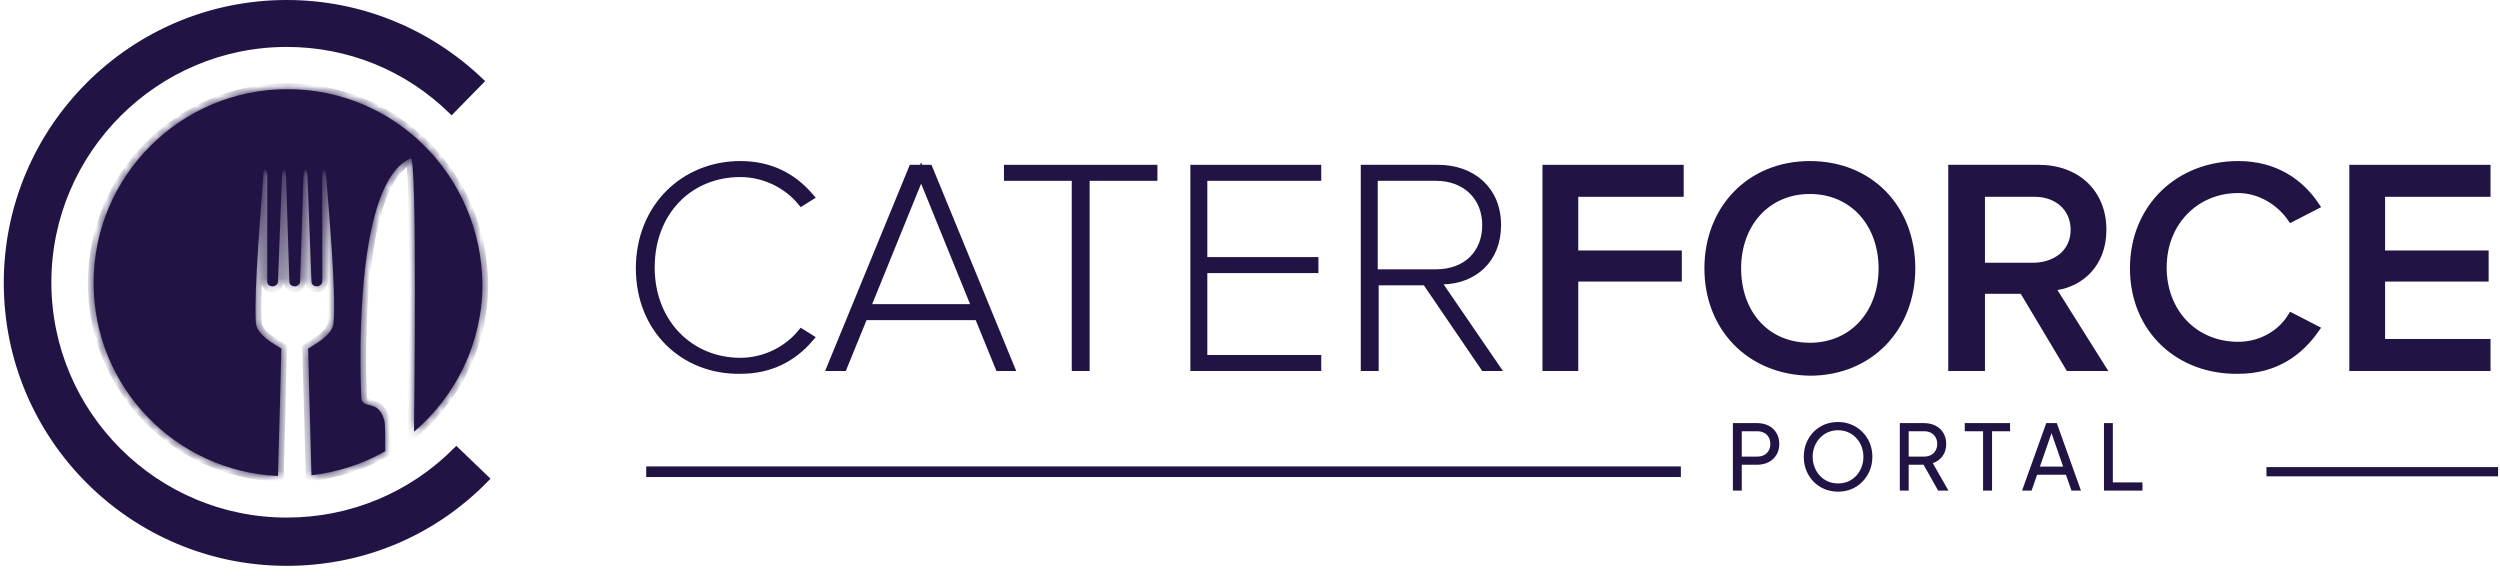 <svg width="247" height="57" viewBox="0 0 247 57" fill="none" xmlns="http://www.w3.org/2000/svg">
<path d="M79.194 32.899L79.997 33.401C78.326 35.347 76.101 36.537 73.147 36.537V36.537L73.141 36.537C67.596 36.627 63.218 32.527 63.218 26.515C63.218 20.499 67.601 16.307 73.147 16.307C76.101 16.307 78.326 17.497 79.997 19.442L79.194 19.944C77.796 18.238 75.56 17.097 73.147 17.097C68.078 17.097 64.288 20.916 64.288 26.422C64.288 31.931 68.174 35.747 73.147 35.747C75.56 35.747 77.796 34.606 79.194 32.899Z" fill="#211445" stroke="#211445" stroke-width="0.791"/>
<path d="M91.765 16.679L99.812 36.258H98.714L96.768 31.482L96.668 31.235H96.402H85.612H85.346L85.246 31.482L83.3 36.258H82.11L90.156 16.679H91.765ZM91.374 17.995L91.007 17.093L90.641 17.995L85.804 29.901L85.583 30.445H86.17H95.844H96.431L96.21 29.901L91.374 17.995Z" fill="#211445" stroke="#211445" stroke-width="0.791"/>
<path d="M107.261 17.864V36.258H106.285V17.864V17.469H105.889H99.587V16.679H113.958V17.469H107.656H107.261V17.864Z" fill="#211445" stroke="#211445" stroke-width="0.791"/>
<path d="M119.283 35.468H130.143V36.258H118.004V16.679H130.143V17.469H119.283H118.888V17.864V25.399V25.794H119.283H129.864V26.584H119.283H118.888V26.98V35.072V35.468H119.283Z" fill="#211445" stroke="#211445" stroke-width="0.791"/>
<path d="M135.817 28.189V36.258H134.84V16.679H142.072C143.757 16.679 145.215 17.21 146.246 18.156C147.274 19.098 147.909 20.477 147.909 22.236C147.909 23.998 147.295 25.334 146.345 26.241C145.391 27.152 144.07 27.657 142.618 27.701L141.895 27.723L142.304 28.32L147.74 36.258H146.653L141.004 27.966L140.886 27.794H140.677H136.212H135.817V28.189ZM136.119 17.469H135.724V17.864V26.608V27.003H136.119H141.886C143.366 27.003 144.61 26.533 145.487 25.683C146.364 24.831 146.839 23.63 146.839 22.236C146.839 20.836 146.337 19.637 145.45 18.788C144.564 17.941 143.322 17.469 141.886 17.469H136.119Z" fill="#211445" stroke="#211445" stroke-width="0.791"/>
<path d="M155.536 27.817V36.258H152.792V16.679H165.954V19.05H155.932H155.536V19.446V24.748V25.143H155.932H165.768V27.422H155.932H155.536V27.817Z" fill="#211445" stroke="#211445" stroke-width="0.791"/>
<path d="M168.791 26.515C168.791 20.676 172.904 16.307 178.813 16.307C184.725 16.307 188.836 20.585 188.836 26.515C188.836 32.353 184.724 36.722 178.816 36.723C172.899 36.632 168.791 32.347 168.791 26.515ZM185.999 26.515C185.999 24.338 185.297 22.402 184.037 21.006C182.773 19.607 180.968 18.771 178.813 18.771C176.659 18.771 174.853 19.607 173.59 21.006C172.33 22.402 171.628 24.338 171.628 26.515C171.628 28.689 172.304 30.625 173.554 32.022C174.807 33.425 176.614 34.259 178.813 34.259C180.968 34.259 182.773 33.423 184.037 32.024C185.297 30.628 185.999 28.692 185.999 26.515Z" fill="#211445" stroke="#211445" stroke-width="0.791"/>
<path d="M195.718 29.026V36.258H192.882V16.679H201.416C203.329 16.679 204.9 17.3 205.99 18.347C207.079 19.393 207.717 20.891 207.717 22.701C207.717 26.111 205.465 27.917 203.216 28.263L202.621 28.355L202.941 28.865L207.584 36.258H204.431L199.988 28.823L199.873 28.631H199.649H196.114H195.718V29.026ZM196.114 19.05H195.718V19.446V25.957V26.352H196.114H201.044H201.053L201.062 26.352C202.156 26.302 203.132 25.953 203.841 25.322C204.557 24.686 204.974 23.787 204.974 22.701C204.974 21.618 204.558 20.696 203.844 20.048C203.133 19.403 202.15 19.05 201.044 19.05H196.114Z" fill="#211445" stroke="#211445" stroke-width="0.791"/>
<path d="M226.406 31.318L228.743 32.522C227.205 34.706 224.854 36.537 221.135 36.537V36.537L221.129 36.537C215.293 36.627 210.834 32.516 210.834 26.515C210.834 20.51 215.298 16.307 221.135 16.307C224.86 16.307 227.29 18.144 228.752 20.317L226.387 21.535C225.26 19.911 223.297 18.678 221.135 18.678C216.907 18.678 213.671 21.935 213.671 26.422C213.671 30.905 216.811 34.166 221.135 34.166C223.365 34.166 225.344 33.032 226.406 31.318Z" fill="#211445" stroke="#211445" stroke-width="0.791"/>
<path d="M235.646 33.887H245.668V36.258H232.507V16.679H245.668V19.05H235.646H235.25V19.446V24.748V25.143H235.646H245.482V27.422H235.646H235.25V27.817V33.491V33.887H235.646Z" fill="#211445" stroke="#211445" stroke-width="0.791"/>
<path d="M63.846 46.606H166.07" stroke="#211445" stroke-width="1.048" stroke-miterlimit="10"/>
<path d="M223.926 46.606H246.808" stroke="#211445" stroke-width="0.914" stroke-miterlimit="10"/>
<mask id="path-13-inside-1_843_678" fill="white">
<path d="M28.391 8.81C17.859 8.81 9.248 17.354 9.248 27.953C9.248 38.219 17.329 46.566 27.464 47.029C27.662 40.405 27.795 34.444 27.795 34.444C27.199 34.046 25.344 33.119 25.278 31.861C25.079 28.681 25.808 20.401 26.006 17.421C26.006 17.421 26.006 16.758 26.205 16.758C26.404 16.758 26.404 17.421 26.404 17.421V27.82C26.404 28.085 26.602 28.284 26.934 28.284C27.199 28.284 27.464 28.085 27.464 27.82L27.861 17.421C27.861 17.421 27.861 16.758 28.06 16.758C28.259 16.758 28.259 17.421 28.259 17.421L28.59 27.82C28.59 28.085 28.788 28.284 29.12 28.284C29.384 28.284 29.649 28.085 29.649 27.82L29.981 17.421C29.981 17.421 29.981 16.758 30.179 16.758C30.378 16.758 30.378 17.421 30.378 17.421L30.776 27.82C30.776 28.085 30.974 28.284 31.305 28.284C31.57 28.284 31.835 28.085 31.835 27.82V17.421C31.835 17.421 31.835 16.758 32.034 16.758C32.167 16.758 32.233 17.421 32.233 17.421C32.431 20.401 33.226 28.681 32.961 31.861C32.895 33.119 31.041 34.046 30.444 34.444C30.444 34.444 30.577 40.339 30.776 46.963C33.425 46.632 35.876 45.837 38.062 44.578C38.062 43.121 38.062 41.995 37.995 41.664C37.532 39.677 36.34 40.273 35.876 39.743C35.743 39.611 35.677 39.478 35.677 39.014C35.545 35.172 35.147 18.017 40.579 15.632C41.241 15.301 40.91 41.863 40.91 41.863C40.91 42.061 40.91 42.326 40.91 42.657C45.017 39.147 47.666 33.914 47.666 28.085C47.534 17.354 38.989 8.81 28.391 8.81Z"/>
</mask>
<path d="M28.391 8.81C17.859 8.81 9.248 17.354 9.248 27.953C9.248 38.219 17.329 46.566 27.464 47.029C27.662 40.405 27.795 34.444 27.795 34.444C27.199 34.046 25.344 33.119 25.278 31.861C25.079 28.681 25.808 20.401 26.006 17.421C26.006 17.421 26.006 16.758 26.205 16.758C26.404 16.758 26.404 17.421 26.404 17.421V27.82C26.404 28.085 26.602 28.284 26.934 28.284C27.199 28.284 27.464 28.085 27.464 27.82L27.861 17.421C27.861 17.421 27.861 16.758 28.06 16.758C28.259 16.758 28.259 17.421 28.259 17.421L28.59 27.82C28.59 28.085 28.788 28.284 29.12 28.284C29.384 28.284 29.649 28.085 29.649 27.82L29.981 17.421C29.981 17.421 29.981 16.758 30.179 16.758C30.378 16.758 30.378 17.421 30.378 17.421L30.776 27.82C30.776 28.085 30.974 28.284 31.305 28.284C31.57 28.284 31.835 28.085 31.835 27.82V17.421C31.835 17.421 31.835 16.758 32.034 16.758C32.167 16.758 32.233 17.421 32.233 17.421C32.431 20.401 33.226 28.681 32.961 31.861C32.895 33.119 31.041 34.046 30.444 34.444C30.444 34.444 30.577 40.339 30.776 46.963C33.425 46.632 35.876 45.837 38.062 44.578C38.062 43.121 38.062 41.995 37.995 41.664C37.532 39.677 36.34 40.273 35.876 39.743C35.743 39.611 35.677 39.478 35.677 39.014C35.545 35.172 35.147 18.017 40.579 15.632C41.241 15.301 40.91 41.863 40.91 41.863C40.91 42.061 40.91 42.326 40.91 42.657C45.017 39.147 47.666 33.914 47.666 28.085C47.534 17.354 38.989 8.81 28.391 8.81Z" fill="#211445"/>
<path d="M27.464 47.029L27.438 47.597L28.014 47.623L28.031 47.046L27.464 47.029ZM27.795 34.444L28.363 34.456L28.37 34.144L28.11 33.971L27.795 34.444ZM25.278 31.861L25.845 31.831L25.845 31.825L25.278 31.861ZM26.006 17.421L26.573 17.458L26.574 17.439V17.421H26.006ZM26.404 17.421H25.836H26.404ZM27.464 27.82L26.896 27.798L26.896 27.809V27.82H27.464ZM27.861 17.421L28.429 17.442L28.429 17.431V17.421H27.861ZM28.259 17.421H27.69V17.43L27.691 17.439L28.259 17.421ZM28.59 27.82H29.158V27.811L29.157 27.802L28.59 27.82ZM29.649 27.82L29.082 27.802L29.081 27.811V27.82H29.649ZM29.981 17.421L30.549 17.439L30.549 17.43V17.421H29.981ZM30.378 17.421H29.81V17.431L29.811 17.442L30.378 17.421ZM30.776 27.82H31.344V27.809L31.343 27.798L30.776 27.82ZM31.835 17.421L31.267 17.421V17.421H31.835ZM32.233 17.421L32.8 17.383L32.799 17.373L32.798 17.364L32.233 17.421ZM32.961 31.861L32.395 31.813L32.395 31.822L32.394 31.831L32.961 31.861ZM30.444 34.444L30.129 33.971L29.869 34.144L29.876 34.457L30.444 34.444ZM30.776 46.963L30.208 46.98L30.227 47.604L30.846 47.527L30.776 46.963ZM38.062 44.578L38.345 45.071L38.63 44.907V44.578H38.062ZM37.995 41.664L38.553 41.552L38.551 41.544L38.549 41.535L37.995 41.664ZM35.876 39.743L36.303 39.369L36.291 39.355L36.278 39.341L35.876 39.743ZM35.677 39.014H36.245V39.005L36.245 38.995L35.677 39.014ZM40.579 15.632L40.807 16.152L40.82 16.147L40.833 16.14L40.579 15.632ZM40.91 41.863L40.342 41.855V41.863H40.91ZM40.91 42.657H40.342V43.89L41.279 43.089L40.91 42.657ZM47.666 28.085H48.234L48.234 28.078L47.666 28.085ZM28.391 8.242C17.547 8.242 8.68 17.039 8.68 27.953H9.816C9.816 17.669 18.172 9.378 28.391 9.378V8.242ZM8.68 27.953C8.68 38.525 17.002 47.119 27.438 47.597L27.49 46.462C17.656 46.012 9.816 37.914 9.816 27.953H8.68ZM28.031 47.046C28.131 43.733 28.214 40.586 28.272 38.267C28.301 37.107 28.323 36.155 28.339 35.492C28.347 35.161 28.353 34.902 28.357 34.726C28.359 34.638 28.36 34.571 28.361 34.525C28.362 34.502 28.362 34.485 28.362 34.474C28.363 34.468 28.363 34.464 28.363 34.461C28.363 34.459 28.363 34.458 28.363 34.458C28.363 34.457 28.363 34.457 28.363 34.457C28.363 34.457 28.363 34.457 28.363 34.456C28.363 34.456 28.363 34.456 27.795 34.444C27.227 34.431 27.227 34.431 27.227 34.431C27.227 34.431 27.227 34.431 27.227 34.431C27.227 34.432 27.227 34.432 27.227 34.432C27.227 34.433 27.227 34.434 27.227 34.435C27.227 34.438 27.227 34.443 27.227 34.449C27.226 34.46 27.226 34.477 27.225 34.5C27.224 34.545 27.223 34.612 27.221 34.7C27.217 34.876 27.211 35.135 27.203 35.465C27.188 36.128 27.165 37.08 27.136 38.238C27.078 40.556 26.995 43.701 26.896 47.012L28.031 47.046ZM28.11 33.971C27.744 33.727 27.218 33.454 26.693 33.032C26.164 32.607 25.864 32.198 25.845 31.831L24.71 31.89C24.757 32.782 25.419 33.466 25.982 33.918C26.55 34.374 27.249 34.763 27.48 34.916L28.11 33.971ZM25.845 31.825C25.748 30.278 25.877 27.45 26.06 24.602C26.243 21.744 26.472 18.982 26.573 17.458L25.44 17.383C25.342 18.84 25.107 21.709 24.926 24.53C24.744 27.362 24.609 30.264 24.711 31.896L25.845 31.825ZM26.006 17.421C26.574 17.421 26.574 17.421 26.574 17.421C26.574 17.421 26.574 17.421 26.574 17.421C26.574 17.421 26.574 17.421 26.574 17.421C26.574 17.421 26.574 17.421 26.574 17.421C26.574 17.422 26.574 17.422 26.574 17.421C26.574 17.421 26.574 17.42 26.575 17.419C26.575 17.416 26.575 17.411 26.575 17.404C26.575 17.391 26.576 17.37 26.577 17.345C26.579 17.294 26.584 17.231 26.593 17.174C26.597 17.145 26.602 17.122 26.606 17.105C26.611 17.087 26.612 17.085 26.608 17.095C26.606 17.1 26.585 17.146 26.531 17.198C26.502 17.226 26.459 17.259 26.401 17.285C26.341 17.311 26.274 17.326 26.205 17.326V16.19C25.788 16.19 25.613 16.538 25.572 16.629C25.512 16.762 25.484 16.906 25.469 17.005C25.453 17.113 25.446 17.216 25.442 17.289C25.44 17.326 25.439 17.357 25.439 17.38C25.439 17.391 25.439 17.401 25.438 17.407C25.438 17.411 25.438 17.414 25.438 17.416C25.438 17.417 25.438 17.418 25.438 17.419C25.438 17.419 25.438 17.419 25.438 17.42C25.438 17.42 25.438 17.42 25.438 17.42C25.438 17.42 25.438 17.42 25.438 17.42C25.438 17.421 25.438 17.421 26.006 17.421ZM26.205 17.326C26.136 17.326 26.069 17.311 26.009 17.285C25.951 17.259 25.908 17.226 25.879 17.198C25.825 17.146 25.804 17.1 25.802 17.095C25.798 17.085 25.8 17.087 25.804 17.105C25.808 17.122 25.813 17.145 25.817 17.174C25.826 17.231 25.831 17.294 25.833 17.345C25.835 17.37 25.835 17.391 25.835 17.404C25.836 17.411 25.836 17.416 25.836 17.419C25.836 17.42 25.836 17.421 25.836 17.421C25.836 17.422 25.836 17.422 25.836 17.421C25.836 17.421 25.836 17.421 25.836 17.421C25.836 17.421 25.836 17.421 25.836 17.421C25.836 17.421 25.836 17.421 25.836 17.421C25.836 17.421 25.836 17.421 26.404 17.421C26.972 17.421 26.972 17.421 26.972 17.42C26.972 17.42 26.972 17.42 26.972 17.42C26.972 17.42 26.972 17.42 26.972 17.42C26.972 17.419 26.972 17.419 26.972 17.419C26.972 17.418 26.972 17.417 26.972 17.416C26.972 17.414 26.972 17.411 26.972 17.407C26.972 17.401 26.972 17.391 26.971 17.38C26.971 17.357 26.97 17.326 26.968 17.289C26.964 17.216 26.957 17.113 26.941 17.005C26.926 16.906 26.898 16.762 26.838 16.629C26.797 16.538 26.622 16.19 26.205 16.19V17.326ZM25.836 17.421V27.82H26.972V17.421H25.836ZM25.836 27.82C25.836 28.101 25.945 28.373 26.162 28.572C26.377 28.767 26.655 28.852 26.934 28.852V27.716C26.882 27.716 26.894 27.701 26.927 27.731C26.942 27.744 26.954 27.762 26.963 27.782C26.971 27.801 26.972 27.815 26.972 27.82H25.836ZM26.934 28.852C27.202 28.852 27.463 28.753 27.662 28.588C27.863 28.419 28.032 28.153 28.032 27.82H26.896C26.896 27.789 26.904 27.762 26.914 27.743C26.923 27.725 26.932 27.717 26.934 27.715C26.936 27.713 26.936 27.714 26.933 27.715C26.93 27.716 26.93 27.716 26.934 27.716V28.852ZM28.031 27.842L28.429 17.442L27.293 17.399L26.896 27.798L28.031 27.842ZM27.861 17.421C28.429 17.421 28.429 17.421 28.429 17.421C28.429 17.421 28.429 17.421 28.429 17.421C28.429 17.421 28.429 17.421 28.429 17.421C28.429 17.421 28.429 17.421 28.429 17.421C28.429 17.422 28.429 17.422 28.429 17.421C28.429 17.421 28.429 17.42 28.429 17.419C28.429 17.416 28.429 17.411 28.429 17.404C28.43 17.391 28.43 17.37 28.431 17.345C28.434 17.294 28.439 17.231 28.448 17.174C28.452 17.145 28.456 17.122 28.461 17.105C28.465 17.087 28.467 17.085 28.463 17.095C28.461 17.1 28.44 17.146 28.386 17.198C28.357 17.226 28.314 17.259 28.256 17.285C28.196 17.311 28.129 17.326 28.06 17.326V16.19C27.643 16.19 27.468 16.538 27.427 16.629C27.367 16.762 27.339 16.906 27.324 17.005C27.308 17.113 27.3 17.216 27.297 17.289C27.295 17.326 27.294 17.357 27.294 17.38C27.293 17.391 27.293 17.401 27.293 17.407C27.293 17.411 27.293 17.414 27.293 17.416C27.293 17.417 27.293 17.418 27.293 17.419C27.293 17.419 27.293 17.419 27.293 17.42C27.293 17.42 27.293 17.42 27.293 17.42C27.293 17.42 27.293 17.42 27.293 17.42C27.293 17.421 27.293 17.421 27.861 17.421ZM28.06 17.326C27.991 17.326 27.924 17.311 27.864 17.285C27.806 17.259 27.763 17.226 27.734 17.198C27.679 17.146 27.659 17.1 27.657 17.095C27.652 17.085 27.654 17.087 27.659 17.105C27.663 17.122 27.668 17.145 27.672 17.174C27.68 17.231 27.686 17.294 27.688 17.345C27.689 17.37 27.69 17.391 27.69 17.404C27.69 17.411 27.69 17.416 27.69 17.419C27.69 17.42 27.69 17.421 27.69 17.421C27.69 17.422 27.69 17.422 27.69 17.421C27.69 17.421 27.69 17.421 27.69 17.421C27.69 17.421 27.69 17.421 27.69 17.421C27.69 17.421 27.69 17.421 27.69 17.421C27.69 17.421 27.69 17.421 28.259 17.421C28.826 17.421 28.826 17.421 28.826 17.42C28.826 17.42 28.826 17.42 28.826 17.42C28.826 17.42 28.826 17.42 28.826 17.42C28.826 17.419 28.826 17.419 28.826 17.419C28.826 17.418 28.826 17.417 28.826 17.416C28.826 17.414 28.826 17.411 28.826 17.407C28.826 17.401 28.826 17.391 28.826 17.38C28.826 17.357 28.825 17.326 28.823 17.289C28.819 17.216 28.812 17.113 28.795 17.005C28.781 16.906 28.753 16.762 28.693 16.629C28.652 16.538 28.476 16.19 28.06 16.19V17.326ZM27.691 17.439L28.022 27.838L29.157 27.802L28.826 17.402L27.691 17.439ZM28.022 27.82C28.022 28.101 28.131 28.373 28.348 28.572C28.563 28.767 28.841 28.852 29.12 28.852V27.716C29.067 27.716 29.08 27.701 29.113 27.731C29.128 27.744 29.14 27.762 29.148 27.782C29.157 27.801 29.158 27.815 29.158 27.82H28.022ZM29.12 28.852C29.388 28.852 29.649 28.753 29.848 28.588C30.049 28.419 30.218 28.153 30.218 27.82H29.081C29.081 27.789 29.09 27.762 29.1 27.743C29.109 27.725 29.118 27.717 29.12 27.715C29.122 27.713 29.122 27.714 29.119 27.715C29.116 27.716 29.115 27.716 29.12 27.716V28.852ZM30.217 27.838L30.549 17.439L29.413 17.402L29.082 27.802L30.217 27.838ZM29.981 17.421C30.549 17.421 30.549 17.421 30.549 17.421C30.549 17.421 30.549 17.421 30.549 17.421C30.549 17.421 30.549 17.421 30.549 17.421C30.549 17.421 30.549 17.421 30.549 17.421C30.549 17.422 30.549 17.422 30.549 17.421C30.549 17.421 30.549 17.42 30.549 17.419C30.549 17.416 30.549 17.411 30.549 17.404C30.549 17.391 30.55 17.37 30.551 17.345C30.554 17.294 30.559 17.231 30.567 17.174C30.572 17.145 30.576 17.122 30.58 17.105C30.585 17.087 30.587 17.085 30.582 17.095C30.58 17.1 30.56 17.146 30.506 17.198C30.476 17.226 30.433 17.259 30.375 17.285C30.315 17.311 30.249 17.326 30.179 17.326V16.19C29.763 16.19 29.587 16.538 29.547 16.629C29.486 16.762 29.459 16.906 29.444 17.005C29.428 17.113 29.42 17.216 29.416 17.289C29.415 17.326 29.414 17.357 29.413 17.38C29.413 17.391 29.413 17.401 29.413 17.407C29.413 17.411 29.413 17.414 29.413 17.416C29.413 17.417 29.413 17.418 29.413 17.419C29.413 17.419 29.413 17.419 29.413 17.42C29.413 17.42 29.413 17.42 29.413 17.42C29.413 17.42 29.413 17.42 29.413 17.42C29.413 17.421 29.413 17.421 29.981 17.421ZM30.179 17.326C30.11 17.326 30.044 17.311 29.984 17.285C29.926 17.259 29.883 17.226 29.853 17.198C29.799 17.146 29.779 17.1 29.776 17.095C29.772 17.085 29.774 17.087 29.779 17.105C29.783 17.122 29.787 17.145 29.791 17.174C29.8 17.231 29.805 17.294 29.808 17.345C29.809 17.37 29.809 17.391 29.81 17.404C29.81 17.411 29.81 17.416 29.81 17.419C29.81 17.42 29.81 17.421 29.81 17.421C29.81 17.422 29.81 17.422 29.81 17.421C29.81 17.421 29.81 17.421 29.81 17.421C29.81 17.421 29.81 17.421 29.81 17.421C29.81 17.421 29.81 17.421 29.81 17.421C29.81 17.421 29.81 17.421 30.378 17.421C30.946 17.421 30.946 17.421 30.946 17.42C30.946 17.42 30.946 17.42 30.946 17.42C30.946 17.42 30.946 17.42 30.946 17.42C30.946 17.419 30.946 17.419 30.946 17.419C30.946 17.418 30.946 17.417 30.946 17.416C30.946 17.414 30.946 17.411 30.946 17.407C30.946 17.401 30.946 17.391 30.946 17.38C30.945 17.357 30.944 17.326 30.942 17.289C30.939 17.216 30.931 17.113 30.915 17.005C30.9 16.906 30.872 16.762 30.812 16.629C30.771 16.538 30.596 16.19 30.179 16.19V17.326ZM29.811 17.442L30.208 27.842L31.343 27.798L30.946 17.399L29.811 17.442ZM30.207 27.82C30.207 28.101 30.316 28.373 30.534 28.572C30.749 28.767 31.026 28.852 31.305 28.852V27.716C31.253 27.716 31.266 27.701 31.298 27.731C31.313 27.744 31.326 27.762 31.334 27.782C31.343 27.801 31.344 27.815 31.344 27.82H30.207ZM31.305 28.852C31.574 28.852 31.834 28.753 32.033 28.588C32.235 28.419 32.403 28.153 32.403 27.82H31.267C31.267 27.789 31.275 27.762 31.285 27.743C31.295 27.725 31.304 27.717 31.306 27.715C31.308 27.713 31.308 27.714 31.305 27.715C31.302 27.716 31.301 27.716 31.305 27.716V28.852ZM32.403 27.82V17.421H31.267V27.82H32.403ZM31.835 17.421C32.403 17.421 32.403 17.421 32.403 17.421C32.403 17.421 32.403 17.421 32.403 17.421C32.403 17.421 32.403 17.421 32.403 17.421C32.403 17.421 32.403 17.421 32.403 17.421C32.403 17.422 32.403 17.422 32.403 17.421C32.403 17.421 32.403 17.42 32.403 17.419C32.404 17.416 32.404 17.411 32.404 17.404C32.404 17.391 32.405 17.37 32.406 17.345C32.408 17.294 32.413 17.231 32.422 17.174C32.426 17.145 32.431 17.122 32.435 17.105C32.44 17.087 32.441 17.085 32.437 17.095C32.435 17.1 32.414 17.146 32.36 17.198C32.331 17.226 32.288 17.259 32.23 17.285C32.17 17.311 32.103 17.326 32.034 17.326V16.19C31.617 16.19 31.442 16.538 31.401 16.629C31.341 16.762 31.313 16.906 31.298 17.005C31.282 17.113 31.275 17.216 31.271 17.289C31.269 17.326 31.268 17.357 31.268 17.38C31.268 17.391 31.267 17.401 31.267 17.407C31.267 17.411 31.267 17.414 31.267 17.416C31.267 17.417 31.267 17.418 31.267 17.419C31.267 17.419 31.267 17.419 31.267 17.42C31.267 17.42 31.267 17.42 31.267 17.42C31.267 17.42 31.267 17.42 31.267 17.42C31.267 17.421 31.267 17.421 31.835 17.421ZM32.034 17.326C31.918 17.326 31.823 17.289 31.757 17.247C31.695 17.209 31.657 17.166 31.637 17.142C31.617 17.116 31.605 17.096 31.6 17.087C31.595 17.077 31.593 17.072 31.594 17.073C31.595 17.076 31.599 17.089 31.606 17.114C31.613 17.139 31.619 17.168 31.626 17.201C31.639 17.267 31.65 17.337 31.657 17.392C31.661 17.419 31.664 17.442 31.665 17.457C31.666 17.464 31.667 17.47 31.667 17.473C31.667 17.475 31.668 17.476 31.668 17.477C31.668 17.477 31.668 17.477 31.668 17.477C31.668 17.477 31.668 17.477 31.668 17.477C31.668 17.477 31.668 17.477 31.668 17.477C31.668 17.477 31.668 17.477 31.668 17.477C31.668 17.477 31.668 17.477 32.233 17.421C32.798 17.364 32.798 17.364 32.798 17.364C32.798 17.364 32.798 17.364 32.798 17.364C32.798 17.364 32.798 17.364 32.798 17.363C32.798 17.363 32.798 17.363 32.798 17.363C32.798 17.362 32.798 17.361 32.798 17.36C32.797 17.358 32.797 17.356 32.797 17.353C32.796 17.347 32.795 17.338 32.794 17.328C32.792 17.306 32.788 17.277 32.783 17.242C32.774 17.173 32.76 17.077 32.74 16.978C32.722 16.886 32.693 16.762 32.648 16.651C32.627 16.598 32.589 16.513 32.524 16.432C32.467 16.36 32.305 16.19 32.034 16.19V17.326ZM31.666 17.458C31.716 18.208 31.803 19.29 31.901 20.532C32 21.777 32.109 23.188 32.204 24.604C32.395 27.454 32.524 30.274 32.395 31.813L33.528 31.908C33.664 30.267 33.528 27.358 33.338 24.528C33.242 23.105 33.132 21.688 33.034 20.442C32.935 19.195 32.849 18.123 32.8 17.383L31.666 17.458ZM32.394 31.831C32.375 32.198 32.076 32.607 31.546 33.032C31.021 33.454 30.495 33.727 30.129 33.971L30.759 34.916C30.99 34.763 31.69 34.374 32.257 33.918C32.821 33.466 33.482 32.782 33.529 31.89L32.394 31.831ZM30.444 34.444C29.876 34.457 29.876 34.457 29.876 34.457C29.876 34.457 29.876 34.457 29.876 34.457C29.876 34.457 29.877 34.457 29.877 34.458C29.877 34.458 29.877 34.459 29.877 34.461C29.877 34.464 29.877 34.468 29.877 34.474C29.877 34.485 29.878 34.502 29.878 34.525C29.879 34.569 29.881 34.636 29.883 34.723C29.887 34.897 29.892 35.154 29.9 35.482C29.916 36.138 29.939 37.083 29.968 38.234C30.026 40.536 30.108 43.667 30.208 46.98L31.343 46.946C31.244 43.635 31.161 40.506 31.103 38.205C31.074 37.055 31.052 36.111 31.036 35.455C31.028 35.127 31.022 34.871 31.018 34.697C31.016 34.61 31.015 34.544 31.014 34.499C31.013 34.476 31.013 34.459 31.013 34.448C31.012 34.443 31.012 34.438 31.012 34.435C31.012 34.434 31.012 34.433 31.012 34.432C31.012 34.432 31.012 34.431 31.012 34.431C31.012 34.431 31.012 34.431 31.012 34.431C31.012 34.431 31.012 34.431 30.444 34.444ZM30.846 47.527C33.565 47.187 36.089 46.37 38.345 45.071L37.778 44.086C35.663 45.304 33.286 46.077 30.705 46.399L30.846 47.527ZM38.63 44.578C38.63 43.852 38.63 43.2 38.621 42.69C38.614 42.203 38.598 41.78 38.553 41.552L37.438 41.775C37.459 41.879 37.477 42.184 37.486 42.708C37.494 43.208 37.494 43.848 37.494 44.578H38.63ZM38.549 41.535C38.42 40.981 38.229 40.562 37.979 40.246C37.722 39.924 37.428 39.742 37.147 39.63C36.899 39.531 36.609 39.472 36.485 39.439C36.407 39.418 36.361 39.401 36.332 39.386C36.318 39.38 36.311 39.375 36.307 39.372C36.304 39.37 36.303 39.369 36.303 39.369L35.448 40.117C35.682 40.384 35.987 40.481 36.19 40.536C36.435 40.602 36.558 40.618 36.725 40.684C36.857 40.737 36.977 40.812 37.089 40.953C37.207 41.102 37.34 41.353 37.442 41.793L38.549 41.535ZM36.278 39.341C36.261 39.325 36.261 39.323 36.266 39.329C36.271 39.337 36.272 39.342 36.27 39.336C36.262 39.311 36.245 39.23 36.245 39.014H35.109C35.109 39.262 35.125 39.48 35.184 39.67C35.252 39.889 35.362 40.033 35.474 40.145L36.278 39.341ZM36.245 38.995C36.179 37.079 36.048 31.864 36.606 26.84C36.886 24.325 37.335 21.887 38.037 19.945C38.749 17.974 39.673 16.65 40.807 16.152L40.35 15.112C38.769 15.806 37.705 17.521 36.969 19.558C36.222 21.623 35.761 24.162 35.477 26.714C34.909 31.824 35.043 37.108 35.109 39.034L36.245 38.995ZM40.833 16.14C40.75 16.182 40.641 16.209 40.52 16.192C40.402 16.177 40.314 16.127 40.258 16.083C40.162 16.007 40.125 15.922 40.123 15.917C40.111 15.891 40.118 15.899 40.134 15.98C40.161 16.123 40.19 16.365 40.217 16.708C40.27 17.387 40.311 18.386 40.342 19.605C40.404 22.041 40.425 25.325 40.425 28.623C40.425 31.921 40.404 35.229 40.383 37.713C40.373 38.955 40.363 39.99 40.355 40.716C40.351 41.078 40.348 41.363 40.346 41.558C40.344 41.655 40.343 41.729 40.343 41.779C40.343 41.805 40.342 41.824 40.342 41.836C40.342 41.843 40.342 41.847 40.342 41.851C40.342 41.852 40.342 41.853 40.342 41.854C40.342 41.855 40.342 41.855 40.342 41.855C40.342 41.855 40.342 41.855 40.91 41.863C41.478 41.87 41.478 41.87 41.478 41.869C41.478 41.869 41.478 41.869 41.478 41.868C41.478 41.868 41.478 41.866 41.478 41.865C41.478 41.861 41.478 41.857 41.478 41.85C41.478 41.837 41.479 41.818 41.479 41.793C41.48 41.743 41.48 41.668 41.482 41.571C41.484 41.376 41.487 41.091 41.491 40.728C41.499 40.002 41.509 38.965 41.52 37.722C41.54 35.236 41.561 31.925 41.561 28.623C41.561 25.323 41.54 22.028 41.478 19.576C41.447 18.353 41.405 17.33 41.35 16.62C41.322 16.269 41.29 15.974 41.249 15.765C41.231 15.669 41.203 15.546 41.153 15.439C41.132 15.393 41.077 15.281 40.96 15.189C40.894 15.138 40.796 15.083 40.669 15.066C40.537 15.049 40.418 15.077 40.325 15.124L40.833 16.14ZM40.342 41.863C40.342 41.863 40.342 41.863 40.342 41.864C40.342 41.864 40.342 41.864 40.342 41.865C40.342 41.865 40.342 41.866 40.342 41.866C40.342 41.867 40.342 41.867 40.342 41.867C40.342 41.868 40.342 41.868 40.342 41.868C40.342 41.869 40.342 41.869 40.342 41.87C40.342 41.87 40.342 41.87 40.342 41.871C40.342 41.871 40.342 41.871 40.342 41.872C40.342 41.872 40.342 41.873 40.342 41.873C40.342 41.873 40.342 41.874 40.342 41.874C40.342 41.875 40.342 41.875 40.342 41.876C40.342 41.876 40.342 41.876 40.342 41.877C40.342 41.877 40.342 41.877 40.342 41.878C40.342 41.878 40.342 41.879 40.342 41.879C40.342 41.879 40.342 41.88 40.342 41.88C40.342 41.881 40.342 41.881 40.342 41.881C40.342 41.882 40.342 41.882 40.342 41.883C40.342 41.883 40.342 41.883 40.342 41.884C40.342 41.884 40.342 41.885 40.342 41.885C40.342 41.885 40.342 41.886 40.342 41.886C40.342 41.887 40.342 41.887 40.342 41.887C40.342 41.888 40.342 41.888 40.342 41.889C40.342 41.889 40.342 41.889 40.342 41.89C40.342 41.89 40.342 41.891 40.342 41.891C40.342 41.891 40.342 41.892 40.342 41.892C40.342 41.892 40.342 41.893 40.342 41.893C40.342 41.894 40.342 41.894 40.342 41.895C40.342 41.895 40.342 41.895 40.342 41.896C40.342 41.896 40.342 41.897 40.342 41.897C40.342 41.897 40.342 41.898 40.342 41.898C40.342 41.899 40.342 41.899 40.342 41.899C40.342 41.9 40.342 41.9 40.342 41.901C40.342 41.901 40.342 41.901 40.342 41.902C40.342 41.902 40.342 41.903 40.342 41.903C40.342 41.903 40.342 41.904 40.342 41.904C40.342 41.905 40.342 41.905 40.342 41.906C40.342 41.906 40.342 41.906 40.342 41.907C40.342 41.907 40.342 41.907 40.342 41.908C40.342 41.908 40.342 41.909 40.342 41.909C40.342 41.91 40.342 41.91 40.342 41.91C40.342 41.911 40.342 41.911 40.342 41.912C40.342 41.912 40.342 41.912 40.342 41.913C40.342 41.913 40.342 41.914 40.342 41.914C40.342 41.914 40.342 41.915 40.342 41.915C40.342 41.916 40.342 41.916 40.342 41.916C40.342 41.917 40.342 41.917 40.342 41.918C40.342 41.918 40.342 41.919 40.342 41.919C40.342 41.919 40.342 41.92 40.342 41.92C40.342 41.921 40.342 41.921 40.342 41.921C40.342 41.922 40.342 41.922 40.342 41.923C40.342 41.923 40.342 41.923 40.342 41.924C40.342 41.924 40.342 41.925 40.342 41.925C40.342 41.926 40.342 41.926 40.342 41.926C40.342 41.927 40.342 41.927 40.342 41.928C40.342 41.928 40.342 41.928 40.342 41.929C40.342 41.929 40.342 41.93 40.342 41.93C40.342 41.931 40.342 41.931 40.342 41.931C40.342 41.932 40.342 41.932 40.342 41.933C40.342 41.933 40.342 41.934 40.342 41.934C40.342 41.934 40.342 41.935 40.342 41.935C40.342 41.936 40.342 41.936 40.342 41.936C40.342 41.937 40.342 41.937 40.342 41.938C40.342 41.938 40.342 41.938 40.342 41.939C40.342 41.939 40.342 41.94 40.342 41.94C40.342 41.941 40.342 41.941 40.342 41.941C40.342 41.942 40.342 41.942 40.342 41.943C40.342 41.943 40.342 41.944 40.342 41.944C40.342 41.944 40.342 41.945 40.342 41.945C40.342 41.946 40.342 41.946 40.342 41.947C40.342 41.947 40.342 41.947 40.342 41.948C40.342 41.948 40.342 41.949 40.342 41.949C40.342 41.95 40.342 41.95 40.342 41.95C40.342 41.951 40.342 41.951 40.342 41.952C40.342 41.952 40.342 41.952 40.342 41.953C40.342 41.953 40.342 41.954 40.342 41.954C40.342 41.955 40.342 41.955 40.342 41.955C40.342 41.956 40.342 41.956 40.342 41.957C40.342 41.957 40.342 41.958 40.342 41.958C40.342 41.958 40.342 41.959 40.342 41.959C40.342 41.96 40.342 41.96 40.342 41.961C40.342 41.961 40.342 41.961 40.342 41.962C40.342 41.962 40.342 41.963 40.342 41.963C40.342 41.964 40.342 41.964 40.342 41.964C40.342 41.965 40.342 41.965 40.342 41.966C40.342 41.966 40.342 41.967 40.342 41.967C40.342 41.967 40.342 41.968 40.342 41.968C40.342 41.969 40.342 41.969 40.342 41.97C40.342 41.97 40.342 41.971 40.342 41.971C40.342 41.971 40.342 41.972 40.342 41.972C40.342 41.973 40.342 41.973 40.342 41.974C40.342 41.974 40.342 41.974 40.342 41.975C40.342 41.975 40.342 41.976 40.342 41.976C40.342 41.977 40.342 41.977 40.342 41.977C40.342 41.978 40.342 41.978 40.342 41.979C40.342 41.979 40.342 41.98 40.342 41.98C40.342 41.98 40.342 41.981 40.342 41.981C40.342 41.982 40.342 41.982 40.342 41.983C40.342 41.983 40.342 41.983 40.342 41.984C40.342 41.984 40.342 41.985 40.342 41.985C40.342 41.986 40.342 41.986 40.342 41.987C40.342 41.987 40.342 41.987 40.342 41.988C40.342 41.988 40.342 41.989 40.342 41.989C40.342 41.99 40.342 41.99 40.342 41.99C40.342 41.991 40.342 41.991 40.342 41.992C40.342 41.992 40.342 41.993 40.342 41.993C40.342 41.994 40.342 41.994 40.342 41.995C40.342 41.995 40.342 41.995 40.342 41.996C40.342 41.996 40.342 41.997 40.342 41.997C40.342 41.998 40.342 41.998 40.342 41.998C40.342 41.999 40.342 41.999 40.342 42C40.342 42 40.342 42.001 40.342 42.001C40.342 42.002 40.342 42.002 40.342 42.002C40.342 42.003 40.342 42.003 40.342 42.004C40.342 42.004 40.342 42.005 40.342 42.005C40.342 42.006 40.342 42.006 40.342 42.007C40.342 42.007 40.342 42.007 40.342 42.008C40.342 42.008 40.342 42.009 40.342 42.009C40.342 42.01 40.342 42.01 40.342 42.011C40.342 42.011 40.342 42.011 40.342 42.012C40.342 42.012 40.342 42.013 40.342 42.013C40.342 42.014 40.342 42.014 40.342 42.014C40.342 42.015 40.342 42.015 40.342 42.016C40.342 42.016 40.342 42.017 40.342 42.017C40.342 42.018 40.342 42.018 40.342 42.019C40.342 42.019 40.342 42.02 40.342 42.02C40.342 42.02 40.342 42.021 40.342 42.021C40.342 42.022 40.342 42.022 40.342 42.023C40.342 42.023 40.342 42.024 40.342 42.024C40.342 42.025 40.342 42.025 40.342 42.025C40.342 42.026 40.342 42.026 40.342 42.027C40.342 42.027 40.342 42.028 40.342 42.028C40.342 42.029 40.342 42.029 40.342 42.029C40.342 42.03 40.342 42.03 40.342 42.031C40.342 42.031 40.342 42.032 40.342 42.032C40.342 42.033 40.342 42.033 40.342 42.034C40.342 42.034 40.342 42.035 40.342 42.035C40.342 42.035 40.342 42.036 40.342 42.036C40.342 42.037 40.342 42.037 40.342 42.038C40.342 42.038 40.342 42.039 40.342 42.039C40.342 42.039 40.342 42.04 40.342 42.04C40.342 42.041 40.342 42.041 40.342 42.042C40.342 42.042 40.342 42.043 40.342 42.043C40.342 42.044 40.342 42.044 40.342 42.045C40.342 42.045 40.342 42.045 40.342 42.046C40.342 42.046 40.342 42.047 40.342 42.047C40.342 42.048 40.342 42.048 40.342 42.049C40.342 42.049 40.342 42.05 40.342 42.05C40.342 42.051 40.342 42.051 40.342 42.051C40.342 42.052 40.342 42.052 40.342 42.053C40.342 42.053 40.342 42.054 40.342 42.054C40.342 42.055 40.342 42.055 40.342 42.056C40.342 42.056 40.342 42.057 40.342 42.057C40.342 42.057 40.342 42.058 40.342 42.059C40.342 42.059 40.342 42.059 40.342 42.06C40.342 42.06 40.342 42.061 40.342 42.061C40.342 42.062 40.342 42.062 40.342 42.063C40.342 42.063 40.342 42.064 40.342 42.064C40.342 42.065 40.342 42.065 40.342 42.066C40.342 42.066 40.342 42.066 40.342 42.067C40.342 42.067 40.342 42.068 40.342 42.068C40.342 42.069 40.342 42.069 40.342 42.07C40.342 42.07 40.342 42.071 40.342 42.071C40.342 42.072 40.342 42.072 40.342 42.072C40.342 42.073 40.342 42.073 40.342 42.074C40.342 42.074 40.342 42.075 40.342 42.075C40.342 42.076 40.342 42.076 40.342 42.077C40.342 42.077 40.342 42.078 40.342 42.078C40.342 42.079 40.342 42.079 40.342 42.08C40.342 42.08 40.342 42.081 40.342 42.081C40.342 42.081 40.342 42.082 40.342 42.082C40.342 42.083 40.342 42.083 40.342 42.084C40.342 42.084 40.342 42.085 40.342 42.085C40.342 42.086 40.342 42.086 40.342 42.087C40.342 42.087 40.342 42.088 40.342 42.088C40.342 42.089 40.342 42.089 40.342 42.09C40.342 42.09 40.342 42.09 40.342 42.091C40.342 42.091 40.342 42.092 40.342 42.092C40.342 42.093 40.342 42.093 40.342 42.094C40.342 42.094 40.342 42.095 40.342 42.095C40.342 42.096 40.342 42.096 40.342 42.097C40.342 42.097 40.342 42.098 40.342 42.098C40.342 42.099 40.342 42.099 40.342 42.1C40.342 42.1 40.342 42.1 40.342 42.101C40.342 42.102 40.342 42.102 40.342 42.102C40.342 42.103 40.342 42.103 40.342 42.104C40.342 42.104 40.342 42.105 40.342 42.105C40.342 42.106 40.342 42.106 40.342 42.107C40.342 42.107 40.342 42.108 40.342 42.108C40.342 42.109 40.342 42.109 40.342 42.11C40.342 42.11 40.342 42.111 40.342 42.111C40.342 42.112 40.342 42.112 40.342 42.113C40.342 42.113 40.342 42.114 40.342 42.114C40.342 42.114 40.342 42.115 40.342 42.115C40.342 42.116 40.342 42.117 40.342 42.117C40.342 42.117 40.342 42.118 40.342 42.118C40.342 42.119 40.342 42.119 40.342 42.12C40.342 42.12 40.342 42.121 40.342 42.121C40.342 42.122 40.342 42.122 40.342 42.123C40.342 42.123 40.342 42.124 40.342 42.124C40.342 42.125 40.342 42.125 40.342 42.126C40.342 42.126 40.342 42.127 40.342 42.127C40.342 42.128 40.342 42.128 40.342 42.129C40.342 42.129 40.342 42.13 40.342 42.13C40.342 42.131 40.342 42.131 40.342 42.132C40.342 42.132 40.342 42.133 40.342 42.133C40.342 42.134 40.342 42.134 40.342 42.135C40.342 42.135 40.342 42.136 40.342 42.136C40.342 42.137 40.342 42.137 40.342 42.138C40.342 42.138 40.342 42.139 40.342 42.139C40.342 42.139 40.342 42.14 40.342 42.141C40.342 42.141 40.342 42.142 40.342 42.142C40.342 42.142 40.342 42.143 40.342 42.144C40.342 42.144 40.342 42.145 40.342 42.145C40.342 42.145 40.342 42.146 40.342 42.147C40.342 42.147 40.342 42.147 40.342 42.148C40.342 42.148 40.342 42.149 40.342 42.149C40.342 42.15 40.342 42.15 40.342 42.151C40.342 42.151 40.342 42.152 40.342 42.152C40.342 42.153 40.342 42.153 40.342 42.154C40.342 42.154 40.342 42.155 40.342 42.155C40.342 42.156 40.342 42.156 40.342 42.157C40.342 42.157 40.342 42.158 40.342 42.158C40.342 42.159 40.342 42.159 40.342 42.16C40.342 42.16 40.342 42.161 40.342 42.161C40.342 42.162 40.342 42.162 40.342 42.163C40.342 42.163 40.342 42.164 40.342 42.164C40.342 42.165 40.342 42.165 40.342 42.166C40.342 42.166 40.342 42.167 40.342 42.167C40.342 42.168 40.342 42.168 40.342 42.169C40.342 42.169 40.342 42.17 40.342 42.17C40.342 42.171 40.342 42.172 40.342 42.172C40.342 42.172 40.342 42.173 40.342 42.173C40.342 42.174 40.342 42.175 40.342 42.175C40.342 42.175 40.342 42.176 40.342 42.176C40.342 42.177 40.342 42.178 40.342 42.178C40.342 42.179 40.342 42.179 40.342 42.18C40.342 42.18 40.342 42.181 40.342 42.181C40.342 42.182 40.342 42.182 40.342 42.183C40.342 42.183 40.342 42.184 40.342 42.184C40.342 42.185 40.342 42.185 40.342 42.186C40.342 42.186 40.342 42.187 40.342 42.187C40.342 42.188 40.342 42.188 40.342 42.189C40.342 42.189 40.342 42.19 40.342 42.19C40.342 42.191 40.342 42.191 40.342 42.192C40.342 42.192 40.342 42.193 40.342 42.193C40.342 42.194 40.342 42.194 40.342 42.195C40.342 42.195 40.342 42.196 40.342 42.196C40.342 42.197 40.342 42.197 40.342 42.198C40.342 42.199 40.342 42.199 40.342 42.2C40.342 42.2 40.342 42.2 40.342 42.201C40.342 42.202 40.342 42.202 40.342 42.203C40.342 42.203 40.342 42.204 40.342 42.204C40.342 42.205 40.342 42.205 40.342 42.206C40.342 42.206 40.342 42.207 40.342 42.207C40.342 42.208 40.342 42.208 40.342 42.209C40.342 42.209 40.342 42.21 40.342 42.21C40.342 42.211 40.342 42.211 40.342 42.212C40.342 42.212 40.342 42.213 40.342 42.213C40.342 42.214 40.342 42.215 40.342 42.215C40.342 42.215 40.342 42.216 40.342 42.217C40.342 42.217 40.342 42.218 40.342 42.218C40.342 42.219 40.342 42.219 40.342 42.22C40.342 42.22 40.342 42.221 40.342 42.221C40.342 42.222 40.342 42.222 40.342 42.223C40.342 42.223 40.342 42.224 40.342 42.224C40.342 42.225 40.342 42.225 40.342 42.226C40.342 42.226 40.342 42.227 40.342 42.227C40.342 42.228 40.342 42.228 40.342 42.229C40.342 42.23 40.342 42.23 40.342 42.231C40.342 42.231 40.342 42.232 40.342 42.232C40.342 42.233 40.342 42.233 40.342 42.234C40.342 42.234 40.342 42.235 40.342 42.235C40.342 42.236 40.342 42.236 40.342 42.237C40.342 42.237 40.342 42.238 40.342 42.239C40.342 42.239 40.342 42.24 40.342 42.24C40.342 42.241 40.342 42.241 40.342 42.242C40.342 42.242 40.342 42.243 40.342 42.243C40.342 42.244 40.342 42.244 40.342 42.245C40.342 42.245 40.342 42.246 40.342 42.246C40.342 42.247 40.342 42.248 40.342 42.248C40.342 42.248 40.342 42.249 40.342 42.25C40.342 42.25 40.342 42.251 40.342 42.251C40.342 42.252 40.342 42.252 40.342 42.253C40.342 42.253 40.342 42.254 40.342 42.254C40.342 42.255 40.342 42.255 40.342 42.256C40.342 42.257 40.342 42.257 40.342 42.258C40.342 42.258 40.342 42.259 40.342 42.259C40.342 42.26 40.342 42.26 40.342 42.261C40.342 42.261 40.342 42.262 40.342 42.262C40.342 42.263 40.342 42.263 40.342 42.264C40.342 42.264 40.342 42.265 40.342 42.266C40.342 42.266 40.342 42.267 40.342 42.267C40.342 42.268 40.342 42.268 40.342 42.269C40.342 42.269 40.342 42.27 40.342 42.27C40.342 42.271 40.342 42.272 40.342 42.272C40.342 42.273 40.342 42.273 40.342 42.274C40.342 42.274 40.342 42.275 40.342 42.275C40.342 42.276 40.342 42.276 40.342 42.277C40.342 42.277 40.342 42.278 40.342 42.279C40.342 42.279 40.342 42.28 40.342 42.28C40.342 42.281 40.342 42.281 40.342 42.282C40.342 42.282 40.342 42.283 40.342 42.283C40.342 42.284 40.342 42.284 40.342 42.285C40.342 42.285 40.342 42.286 40.342 42.287C40.342 42.287 40.342 42.288 40.342 42.288C40.342 42.289 40.342 42.289 40.342 42.29C40.342 42.29 40.342 42.291 40.342 42.291C40.342 42.292 40.342 42.292 40.342 42.293C40.342 42.294 40.342 42.294 40.342 42.295C40.342 42.295 40.342 42.296 40.342 42.296C40.342 42.297 40.342 42.297 40.342 42.298C40.342 42.298 40.342 42.299 40.342 42.3C40.342 42.3 40.342 42.301 40.342 42.301C40.342 42.302 40.342 42.302 40.342 42.303C40.342 42.303 40.342 42.304 40.342 42.305C40.342 42.305 40.342 42.306 40.342 42.306C40.342 42.307 40.342 42.307 40.342 42.308C40.342 42.308 40.342 42.309 40.342 42.309C40.342 42.31 40.342 42.311 40.342 42.311C40.342 42.312 40.342 42.312 40.342 42.313C40.342 42.313 40.342 42.314 40.342 42.314C40.342 42.315 40.342 42.316 40.342 42.316C40.342 42.317 40.342 42.317 40.342 42.318C40.342 42.318 40.342 42.319 40.342 42.319C40.342 42.32 40.342 42.321 40.342 42.321C40.342 42.322 40.342 42.322 40.342 42.323C40.342 42.323 40.342 42.324 40.342 42.324C40.342 42.325 40.342 42.325 40.342 42.326C40.342 42.327 40.342 42.327 40.342 42.328C40.342 42.328 40.342 42.329 40.342 42.329C40.342 42.33 40.342 42.331 40.342 42.331C40.342 42.332 40.342 42.332 40.342 42.333C40.342 42.333 40.342 42.334 40.342 42.334C40.342 42.335 40.342 42.336 40.342 42.336C40.342 42.337 40.342 42.337 40.342 42.338C40.342 42.338 40.342 42.339 40.342 42.339C40.342 42.34 40.342 42.34 40.342 42.341C40.342 42.342 40.342 42.342 40.342 42.343C40.342 42.343 40.342 42.344 40.342 42.344C40.342 42.345 40.342 42.346 40.342 42.346C40.342 42.347 40.342 42.347 40.342 42.348C40.342 42.348 40.342 42.349 40.342 42.349C40.342 42.35 40.342 42.351 40.342 42.351C40.342 42.352 40.342 42.352 40.342 42.353C40.342 42.353 40.342 42.354 40.342 42.355C40.342 42.355 40.342 42.356 40.342 42.356C40.342 42.357 40.342 42.357 40.342 42.358C40.342 42.358 40.342 42.359 40.342 42.36C40.342 42.36 40.342 42.361 40.342 42.361C40.342 42.362 40.342 42.362 40.342 42.363C40.342 42.364 40.342 42.364 40.342 42.365C40.342 42.365 40.342 42.366 40.342 42.366C40.342 42.367 40.342 42.367 40.342 42.368C40.342 42.369 40.342 42.369 40.342 42.37C40.342 42.37 40.342 42.371 40.342 42.371C40.342 42.372 40.342 42.373 40.342 42.373C40.342 42.374 40.342 42.374 40.342 42.375C40.342 42.375 40.342 42.376 40.342 42.377C40.342 42.377 40.342 42.378 40.342 42.378C40.342 42.379 40.342 42.379 40.342 42.38C40.342 42.38 40.342 42.381 40.342 42.382C40.342 42.382 40.342 42.383 40.342 42.383C40.342 42.384 40.342 42.385 40.342 42.385C40.342 42.386 40.342 42.386 40.342 42.387C40.342 42.387 40.342 42.388 40.342 42.389C40.342 42.389 40.342 42.39 40.342 42.39C40.342 42.391 40.342 42.391 40.342 42.392C40.342 42.393 40.342 42.393 40.342 42.394C40.342 42.394 40.342 42.395 40.342 42.395C40.342 42.396 40.342 42.397 40.342 42.397C40.342 42.398 40.342 42.398 40.342 42.399C40.342 42.399 40.342 42.4 40.342 42.401C40.342 42.401 40.342 42.402 40.342 42.402C40.342 42.403 40.342 42.404 40.342 42.404C40.342 42.405 40.342 42.405 40.342 42.406C40.342 42.406 40.342 42.407 40.342 42.407C40.342 42.408 40.342 42.409 40.342 42.409C40.342 42.41 40.342 42.41 40.342 42.411C40.342 42.412 40.342 42.412 40.342 42.413C40.342 42.413 40.342 42.414 40.342 42.414C40.342 42.415 40.342 42.416 40.342 42.416C40.342 42.417 40.342 42.417 40.342 42.418C40.342 42.419 40.342 42.419 40.342 42.42C40.342 42.42 40.342 42.421 40.342 42.422C40.342 42.422 40.342 42.423 40.342 42.423C40.342 42.424 40.342 42.424 40.342 42.425C40.342 42.425 40.342 42.426 40.342 42.427C40.342 42.427 40.342 42.428 40.342 42.428C40.342 42.429 40.342 42.43 40.342 42.43C40.342 42.431 40.342 42.431 40.342 42.432C40.342 42.432 40.342 42.433 40.342 42.434C40.342 42.434 40.342 42.435 40.342 42.435C40.342 42.436 40.342 42.437 40.342 42.437C40.342 42.438 40.342 42.438 40.342 42.439C40.342 42.44 40.342 42.44 40.342 42.441C40.342 42.441 40.342 42.442 40.342 42.443C40.342 42.443 40.342 42.444 40.342 42.444C40.342 42.445 40.342 42.446 40.342 42.446C40.342 42.447 40.342 42.447 40.342 42.448C40.342 42.448 40.342 42.449 40.342 42.45C40.342 42.45 40.342 42.451 40.342 42.451C40.342 42.452 40.342 42.453 40.342 42.453C40.342 42.454 40.342 42.454 40.342 42.455C40.342 42.456 40.342 42.456 40.342 42.457C40.342 42.457 40.342 42.458 40.342 42.459C40.342 42.459 40.342 42.46 40.342 42.46C40.342 42.461 40.342 42.461 40.342 42.462C40.342 42.463 40.342 42.463 40.342 42.464C40.342 42.464 40.342 42.465 40.342 42.466C40.342 42.466 40.342 42.467 40.342 42.467C40.342 42.468 40.342 42.469 40.342 42.469C40.342 42.47 40.342 42.47 40.342 42.471C40.342 42.471 40.342 42.472 40.342 42.473C40.342 42.473 40.342 42.474 40.342 42.474C40.342 42.475 40.342 42.476 40.342 42.476C40.342 42.477 40.342 42.477 40.342 42.478C40.342 42.479 40.342 42.479 40.342 42.48C40.342 42.48 40.342 42.481 40.342 42.482C40.342 42.482 40.342 42.483 40.342 42.483C40.342 42.484 40.342 42.485 40.342 42.485C40.342 42.486 40.342 42.486 40.342 42.487C40.342 42.488 40.342 42.488 40.342 42.489C40.342 42.489 40.342 42.49 40.342 42.491C40.342 42.491 40.342 42.492 40.342 42.492C40.342 42.493 40.342 42.494 40.342 42.494C40.342 42.495 40.342 42.495 40.342 42.496C40.342 42.497 40.342 42.497 40.342 42.498C40.342 42.499 40.342 42.499 40.342 42.5C40.342 42.5 40.342 42.501 40.342 42.502C40.342 42.502 40.342 42.503 40.342 42.503C40.342 42.504 40.342 42.505 40.342 42.505C40.342 42.506 40.342 42.506 40.342 42.507C40.342 42.508 40.342 42.508 40.342 42.509C40.342 42.51 40.342 42.51 40.342 42.511C40.342 42.511 40.342 42.512 40.342 42.513C40.342 42.513 40.342 42.514 40.342 42.514C40.342 42.515 40.342 42.516 40.342 42.516C40.342 42.517 40.342 42.517 40.342 42.518C40.342 42.519 40.342 42.519 40.342 42.52C40.342 42.52 40.342 42.521 40.342 42.522C40.342 42.522 40.342 42.523 40.342 42.523C40.342 42.524 40.342 42.525 40.342 42.525C40.342 42.526 40.342 42.526 40.342 42.527C40.342 42.528 40.342 42.528 40.342 42.529C40.342 42.53 40.342 42.53 40.342 42.531C40.342 42.531 40.342 42.532 40.342 42.533C40.342 42.533 40.342 42.534 40.342 42.535C40.342 42.535 40.342 42.536 40.342 42.536C40.342 42.537 40.342 42.538 40.342 42.538C40.342 42.539 40.342 42.539 40.342 42.54C40.342 42.541 40.342 42.541 40.342 42.542C40.342 42.542 40.342 42.543 40.342 42.544C40.342 42.544 40.342 42.545 40.342 42.546C40.342 42.546 40.342 42.547 40.342 42.547C40.342 42.548 40.342 42.549 40.342 42.549C40.342 42.55 40.342 42.55 40.342 42.551C40.342 42.552 40.342 42.552 40.342 42.553C40.342 42.554 40.342 42.554 40.342 42.555C40.342 42.556 40.342 42.556 40.342 42.557C40.342 42.557 40.342 42.558 40.342 42.559C40.342 42.559 40.342 42.56 40.342 42.56C40.342 42.561 40.342 42.562 40.342 42.562C40.342 42.563 40.342 42.563 40.342 42.564C40.342 42.565 40.342 42.565 40.342 42.566C40.342 42.567 40.342 42.567 40.342 42.568C40.342 42.569 40.342 42.569 40.342 42.57C40.342 42.57 40.342 42.571 40.342 42.572C40.342 42.572 40.342 42.573 40.342 42.574C40.342 42.574 40.342 42.575 40.342 42.575C40.342 42.576 40.342 42.577 40.342 42.577C40.342 42.578 40.342 42.578 40.342 42.579C40.342 42.58 40.342 42.58 40.342 42.581C40.342 42.582 40.342 42.582 40.342 42.583C40.342 42.584 40.342 42.584 40.342 42.585C40.342 42.585 40.342 42.586 40.342 42.587C40.342 42.587 40.342 42.588 40.342 42.589C40.342 42.589 40.342 42.59 40.342 42.59C40.342 42.591 40.342 42.592 40.342 42.592C40.342 42.593 40.342 42.594 40.342 42.594C40.342 42.595 40.342 42.596 40.342 42.596C40.342 42.597 40.342 42.597 40.342 42.598C40.342 42.599 40.342 42.599 40.342 42.6C40.342 42.6 40.342 42.601 40.342 42.602C40.342 42.602 40.342 42.603 40.342 42.604C40.342 42.604 40.342 42.605 40.342 42.606C40.342 42.606 40.342 42.607 40.342 42.608C40.342 42.608 40.342 42.609 40.342 42.609C40.342 42.61 40.342 42.611 40.342 42.611C40.342 42.612 40.342 42.613 40.342 42.613C40.342 42.614 40.342 42.614 40.342 42.615C40.342 42.616 40.342 42.616 40.342 42.617C40.342 42.618 40.342 42.618 40.342 42.619C40.342 42.62 40.342 42.62 40.342 42.621C40.342 42.621 40.342 42.622 40.342 42.623C40.342 42.623 40.342 42.624 40.342 42.625C40.342 42.625 40.342 42.626 40.342 42.627C40.342 42.627 40.342 42.628 40.342 42.629C40.342 42.629 40.342 42.63 40.342 42.63C40.342 42.631 40.342 42.632 40.342 42.632C40.342 42.633 40.342 42.634 40.342 42.634C40.342 42.635 40.342 42.636 40.342 42.636C40.342 42.637 40.342 42.638 40.342 42.638C40.342 42.639 40.342 42.639 40.342 42.64C40.342 42.641 40.342 42.641 40.342 42.642C40.342 42.643 40.342 42.643 40.342 42.644C40.342 42.645 40.342 42.645 40.342 42.646C40.342 42.647 40.342 42.647 40.342 42.648C40.342 42.648 40.342 42.649 40.342 42.65C40.342 42.65 40.342 42.651 40.342 42.652C40.342 42.652 40.342 42.653 40.342 42.654C40.342 42.654 40.342 42.655 40.342 42.656C40.342 42.656 40.342 42.657 40.342 42.657H41.478C41.478 42.657 41.478 42.656 41.478 42.656C41.478 42.655 41.478 42.654 41.478 42.654C41.478 42.653 41.478 42.652 41.478 42.652C41.478 42.651 41.478 42.65 41.478 42.65C41.478 42.649 41.478 42.648 41.478 42.648C41.478 42.647 41.478 42.647 41.478 42.646C41.478 42.645 41.478 42.645 41.478 42.644C41.478 42.643 41.478 42.643 41.478 42.642C41.478 42.641 41.478 42.641 41.478 42.64C41.478 42.639 41.478 42.639 41.478 42.638C41.478 42.638 41.478 42.637 41.478 42.636C41.478 42.636 41.478 42.635 41.478 42.634C41.478 42.634 41.478 42.633 41.478 42.632C41.478 42.632 41.478 42.631 41.478 42.63C41.478 42.63 41.478 42.629 41.478 42.629C41.478 42.628 41.478 42.627 41.478 42.627C41.478 42.626 41.478 42.625 41.478 42.625C41.478 42.624 41.478 42.623 41.478 42.623C41.478 42.622 41.478 42.621 41.478 42.621C41.478 42.62 41.478 42.62 41.478 42.619C41.478 42.618 41.478 42.618 41.478 42.617C41.478 42.616 41.478 42.616 41.478 42.615C41.478 42.614 41.478 42.614 41.478 42.613C41.478 42.613 41.478 42.612 41.478 42.611C41.478 42.611 41.478 42.61 41.478 42.609C41.478 42.609 41.478 42.608 41.478 42.608C41.478 42.607 41.478 42.606 41.478 42.606C41.478 42.605 41.478 42.604 41.478 42.604C41.478 42.603 41.478 42.602 41.478 42.602C41.478 42.601 41.478 42.6 41.478 42.6C41.478 42.599 41.478 42.599 41.478 42.598C41.478 42.597 41.478 42.597 41.478 42.596C41.478 42.596 41.478 42.595 41.478 42.594C41.478 42.594 41.478 42.593 41.478 42.592C41.478 42.592 41.478 42.591 41.478 42.59C41.478 42.59 41.478 42.589 41.478 42.589C41.478 42.588 41.478 42.587 41.478 42.587C41.478 42.586 41.478 42.585 41.478 42.585C41.478 42.584 41.478 42.584 41.478 42.583C41.478 42.582 41.478 42.582 41.478 42.581C41.478 42.58 41.478 42.58 41.478 42.579C41.478 42.578 41.478 42.578 41.478 42.577C41.478 42.577 41.478 42.576 41.478 42.575C41.478 42.575 41.478 42.574 41.478 42.574C41.478 42.573 41.478 42.572 41.478 42.572C41.478 42.571 41.478 42.57 41.478 42.57C41.478 42.569 41.478 42.569 41.478 42.568C41.478 42.567 41.478 42.567 41.478 42.566C41.478 42.565 41.478 42.565 41.478 42.564C41.478 42.563 41.478 42.563 41.478 42.562C41.478 42.562 41.478 42.561 41.478 42.56C41.478 42.56 41.478 42.559 41.478 42.559C41.478 42.558 41.478 42.557 41.478 42.557C41.478 42.556 41.478 42.556 41.478 42.555C41.478 42.554 41.478 42.554 41.478 42.553C41.478 42.552 41.478 42.552 41.478 42.551C41.478 42.55 41.478 42.55 41.478 42.549C41.478 42.549 41.478 42.548 41.478 42.547C41.478 42.547 41.478 42.546 41.478 42.546C41.478 42.545 41.478 42.544 41.478 42.544C41.478 42.543 41.478 42.542 41.478 42.542C41.478 42.541 41.478 42.541 41.478 42.54C41.478 42.539 41.478 42.539 41.478 42.538C41.478 42.538 41.478 42.537 41.478 42.536C41.478 42.536 41.478 42.535 41.478 42.535C41.478 42.534 41.478 42.533 41.478 42.533C41.478 42.532 41.478 42.531 41.478 42.531C41.478 42.53 41.478 42.53 41.478 42.529C41.478 42.528 41.478 42.528 41.478 42.527C41.478 42.526 41.478 42.526 41.478 42.525C41.478 42.525 41.478 42.524 41.478 42.523C41.478 42.523 41.478 42.522 41.478 42.522C41.478 42.521 41.478 42.52 41.478 42.52C41.478 42.519 41.478 42.519 41.478 42.518C41.478 42.517 41.478 42.517 41.478 42.516C41.478 42.516 41.478 42.515 41.478 42.514C41.478 42.514 41.478 42.513 41.478 42.513C41.478 42.512 41.478 42.511 41.478 42.511C41.478 42.51 41.478 42.51 41.478 42.509C41.478 42.508 41.478 42.508 41.478 42.507C41.478 42.506 41.478 42.506 41.478 42.505C41.478 42.505 41.478 42.504 41.478 42.503C41.478 42.503 41.478 42.502 41.478 42.502C41.478 42.501 41.478 42.5 41.478 42.5C41.478 42.499 41.478 42.499 41.478 42.498C41.478 42.497 41.478 42.497 41.478 42.496C41.478 42.495 41.478 42.495 41.478 42.494C41.478 42.494 41.478 42.493 41.478 42.492C41.478 42.492 41.478 42.491 41.478 42.491C41.478 42.49 41.478 42.489 41.478 42.489C41.478 42.488 41.478 42.488 41.478 42.487C41.478 42.486 41.478 42.486 41.478 42.485C41.478 42.485 41.478 42.484 41.478 42.483C41.478 42.483 41.478 42.482 41.478 42.482C41.478 42.481 41.478 42.48 41.478 42.48C41.478 42.479 41.478 42.479 41.478 42.478C41.478 42.477 41.478 42.477 41.478 42.476C41.478 42.476 41.478 42.475 41.478 42.474C41.478 42.474 41.478 42.473 41.478 42.473C41.478 42.472 41.478 42.471 41.478 42.471C41.478 42.47 41.478 42.47 41.478 42.469C41.478 42.469 41.478 42.468 41.478 42.467C41.478 42.467 41.478 42.466 41.478 42.466C41.478 42.465 41.478 42.464 41.478 42.464C41.478 42.463 41.478 42.463 41.478 42.462C41.478 42.461 41.478 42.461 41.478 42.46C41.478 42.46 41.478 42.459 41.478 42.459C41.478 42.458 41.478 42.457 41.478 42.457C41.478 42.456 41.478 42.456 41.478 42.455C41.478 42.454 41.478 42.454 41.478 42.453C41.478 42.453 41.478 42.452 41.478 42.451C41.478 42.451 41.478 42.45 41.478 42.45C41.478 42.449 41.478 42.448 41.478 42.448C41.478 42.447 41.478 42.447 41.478 42.446C41.478 42.446 41.478 42.445 41.478 42.444C41.478 42.444 41.478 42.443 41.478 42.443C41.478 42.442 41.478 42.441 41.478 42.441C41.478 42.44 41.478 42.44 41.478 42.439C41.478 42.438 41.478 42.438 41.478 42.437C41.478 42.437 41.478 42.436 41.478 42.435C41.478 42.435 41.478 42.434 41.478 42.434C41.478 42.433 41.478 42.432 41.478 42.432C41.478 42.431 41.478 42.431 41.478 42.43C41.478 42.43 41.478 42.429 41.478 42.428C41.478 42.428 41.478 42.427 41.478 42.427C41.478 42.426 41.478 42.425 41.478 42.425C41.478 42.424 41.478 42.424 41.478 42.423C41.478 42.423 41.478 42.422 41.478 42.422C41.478 42.421 41.478 42.42 41.478 42.42C41.478 42.419 41.478 42.419 41.478 42.418C41.478 42.417 41.478 42.417 41.478 42.416C41.478 42.416 41.478 42.415 41.478 42.414C41.478 42.414 41.478 42.413 41.478 42.413C41.478 42.412 41.478 42.412 41.478 42.411C41.478 42.41 41.478 42.41 41.478 42.409C41.478 42.409 41.478 42.408 41.478 42.407C41.478 42.407 41.478 42.406 41.478 42.406C41.478 42.405 41.478 42.405 41.478 42.404C41.478 42.404 41.478 42.403 41.478 42.402C41.478 42.402 41.478 42.401 41.478 42.401C41.478 42.4 41.478 42.399 41.478 42.399C41.478 42.398 41.478 42.398 41.478 42.397C41.478 42.397 41.478 42.396 41.478 42.395C41.478 42.395 41.478 42.394 41.478 42.394C41.478 42.393 41.478 42.393 41.478 42.392C41.478 42.391 41.478 42.391 41.478 42.39C41.478 42.39 41.478 42.389 41.478 42.389C41.478 42.388 41.478 42.387 41.478 42.387C41.478 42.386 41.478 42.386 41.478 42.385C41.478 42.385 41.478 42.384 41.478 42.383C41.478 42.383 41.478 42.382 41.478 42.382C41.478 42.381 41.478 42.38 41.478 42.38C41.478 42.379 41.478 42.379 41.478 42.378C41.478 42.378 41.478 42.377 41.478 42.377C41.478 42.376 41.478 42.375 41.478 42.375C41.478 42.374 41.478 42.374 41.478 42.373C41.478 42.373 41.478 42.372 41.478 42.371C41.478 42.371 41.478 42.37 41.478 42.37C41.478 42.369 41.478 42.369 41.478 42.368C41.478 42.367 41.478 42.367 41.478 42.366C41.478 42.366 41.478 42.365 41.478 42.365C41.478 42.364 41.478 42.364 41.478 42.363C41.478 42.362 41.478 42.362 41.478 42.361C41.478 42.361 41.478 42.36 41.478 42.36C41.478 42.359 41.478 42.358 41.478 42.358C41.478 42.357 41.478 42.357 41.478 42.356C41.478 42.356 41.478 42.355 41.478 42.355C41.478 42.354 41.478 42.353 41.478 42.353C41.478 42.352 41.478 42.352 41.478 42.351C41.478 42.351 41.478 42.35 41.478 42.349C41.478 42.349 41.478 42.348 41.478 42.348C41.478 42.347 41.478 42.347 41.478 42.346C41.478 42.346 41.478 42.345 41.478 42.344C41.478 42.344 41.478 42.343 41.478 42.343C41.478 42.342 41.478 42.342 41.478 42.341C41.478 42.34 41.478 42.34 41.478 42.339C41.478 42.339 41.478 42.338 41.478 42.338C41.478 42.337 41.478 42.337 41.478 42.336C41.478 42.336 41.478 42.335 41.478 42.334C41.478 42.334 41.478 42.333 41.478 42.333C41.478 42.332 41.478 42.332 41.478 42.331C41.478 42.331 41.478 42.33 41.478 42.329C41.478 42.329 41.478 42.328 41.478 42.328C41.478 42.327 41.478 42.327 41.478 42.326C41.478 42.325 41.478 42.325 41.478 42.324C41.478 42.324 41.478 42.323 41.478 42.323C41.478 42.322 41.478 42.322 41.478 42.321C41.478 42.321 41.478 42.32 41.478 42.319C41.478 42.319 41.478 42.318 41.478 42.318C41.478 42.317 41.478 42.317 41.478 42.316C41.478 42.316 41.478 42.315 41.478 42.314C41.478 42.314 41.478 42.313 41.478 42.313C41.478 42.312 41.478 42.312 41.478 42.311C41.478 42.311 41.478 42.31 41.478 42.309C41.478 42.309 41.478 42.308 41.478 42.308C41.478 42.307 41.478 42.307 41.478 42.306C41.478 42.306 41.478 42.305 41.478 42.305C41.478 42.304 41.478 42.303 41.478 42.303C41.478 42.302 41.478 42.302 41.478 42.301C41.478 42.301 41.478 42.3 41.478 42.3C41.478 42.299 41.478 42.298 41.478 42.298C41.478 42.297 41.478 42.297 41.478 42.296C41.478 42.296 41.478 42.295 41.478 42.295C41.478 42.294 41.478 42.294 41.478 42.293C41.478 42.292 41.478 42.292 41.478 42.291C41.478 42.291 41.478 42.29 41.478 42.29C41.478 42.289 41.478 42.289 41.478 42.288C41.478 42.288 41.478 42.287 41.478 42.287C41.478 42.286 41.478 42.285 41.478 42.285C41.478 42.284 41.478 42.284 41.478 42.283C41.478 42.283 41.478 42.282 41.478 42.282C41.478 42.281 41.478 42.281 41.478 42.28C41.478 42.28 41.478 42.279 41.478 42.279C41.478 42.278 41.478 42.277 41.478 42.277C41.478 42.276 41.478 42.276 41.478 42.275C41.478 42.275 41.478 42.274 41.478 42.274C41.478 42.273 41.478 42.273 41.478 42.272C41.478 42.272 41.478 42.271 41.478 42.27C41.478 42.27 41.478 42.269 41.478 42.269C41.478 42.268 41.478 42.268 41.478 42.267C41.478 42.267 41.478 42.266 41.478 42.266C41.478 42.265 41.478 42.264 41.478 42.264C41.478 42.263 41.478 42.263 41.478 42.262C41.478 42.262 41.478 42.261 41.478 42.261C41.478 42.26 41.478 42.26 41.478 42.259C41.478 42.259 41.478 42.258 41.478 42.258C41.478 42.257 41.478 42.257 41.478 42.256C41.478 42.255 41.478 42.255 41.478 42.254C41.478 42.254 41.478 42.253 41.478 42.253C41.478 42.252 41.478 42.252 41.478 42.251C41.478 42.251 41.478 42.25 41.478 42.25C41.478 42.249 41.478 42.248 41.478 42.248C41.478 42.248 41.478 42.247 41.478 42.246C41.478 42.246 41.478 42.245 41.478 42.245C41.478 42.244 41.478 42.244 41.478 42.243C41.478 42.243 41.478 42.242 41.478 42.242C41.478 42.241 41.478 42.241 41.478 42.24C41.478 42.24 41.478 42.239 41.478 42.239C41.478 42.238 41.478 42.237 41.478 42.237C41.478 42.236 41.478 42.236 41.478 42.235C41.478 42.235 41.478 42.234 41.478 42.234C41.478 42.233 41.478 42.233 41.478 42.232C41.478 42.232 41.478 42.231 41.478 42.231C41.478 42.23 41.478 42.23 41.478 42.229C41.478 42.228 41.478 42.228 41.478 42.227C41.478 42.227 41.478 42.226 41.478 42.226C41.478 42.225 41.478 42.225 41.478 42.224C41.478 42.224 41.478 42.223 41.478 42.223C41.478 42.222 41.478 42.222 41.478 42.221C41.478 42.221 41.478 42.22 41.478 42.22C41.478 42.219 41.478 42.219 41.478 42.218C41.478 42.218 41.478 42.217 41.478 42.217C41.478 42.216 41.478 42.215 41.478 42.215C41.478 42.215 41.478 42.214 41.478 42.213C41.478 42.213 41.478 42.212 41.478 42.212C41.478 42.211 41.478 42.211 41.478 42.21C41.478 42.21 41.478 42.209 41.478 42.209C41.478 42.208 41.478 42.208 41.478 42.207C41.478 42.207 41.478 42.206 41.478 42.206C41.478 42.205 41.478 42.205 41.478 42.204C41.478 42.204 41.478 42.203 41.478 42.203C41.478 42.202 41.478 42.202 41.478 42.201C41.478 42.2 41.478 42.2 41.478 42.2C41.478 42.199 41.478 42.199 41.478 42.198C41.478 42.197 41.478 42.197 41.478 42.196C41.478 42.196 41.478 42.195 41.478 42.195C41.478 42.194 41.478 42.194 41.478 42.193C41.478 42.193 41.478 42.192 41.478 42.192C41.478 42.191 41.478 42.191 41.478 42.19C41.478 42.19 41.478 42.189 41.478 42.189C41.478 42.188 41.478 42.188 41.478 42.187C41.478 42.187 41.478 42.186 41.478 42.186C41.478 42.185 41.478 42.185 41.478 42.184C41.478 42.184 41.478 42.183 41.478 42.183C41.478 42.182 41.478 42.182 41.478 42.181C41.478 42.181 41.478 42.18 41.478 42.18C41.478 42.179 41.478 42.179 41.478 42.178C41.478 42.178 41.478 42.177 41.478 42.176C41.478 42.176 41.478 42.175 41.478 42.175C41.478 42.175 41.478 42.174 41.478 42.173C41.478 42.173 41.478 42.172 41.478 42.172C41.478 42.172 41.478 42.171 41.478 42.17C41.478 42.17 41.478 42.169 41.478 42.169C41.478 42.168 41.478 42.168 41.478 42.167C41.478 42.167 41.478 42.166 41.478 42.166C41.478 42.165 41.478 42.165 41.478 42.164C41.478 42.164 41.478 42.163 41.478 42.163C41.478 42.162 41.478 42.162 41.478 42.161C41.478 42.161 41.478 42.16 41.478 42.16C41.478 42.159 41.478 42.159 41.478 42.158C41.478 42.158 41.478 42.157 41.478 42.157C41.478 42.156 41.478 42.156 41.478 42.155C41.478 42.155 41.478 42.154 41.478 42.154C41.478 42.153 41.478 42.153 41.478 42.152C41.478 42.152 41.478 42.151 41.478 42.151C41.478 42.15 41.478 42.15 41.478 42.149C41.478 42.149 41.478 42.148 41.478 42.148C41.478 42.147 41.478 42.147 41.478 42.147C41.478 42.146 41.478 42.145 41.478 42.145C41.478 42.145 41.478 42.144 41.478 42.144C41.478 42.143 41.478 42.142 41.478 42.142C41.478 42.142 41.478 42.141 41.478 42.141C41.478 42.14 41.478 42.139 41.478 42.139C41.478 42.139 41.478 42.138 41.478 42.138C41.478 42.137 41.478 42.137 41.478 42.136C41.478 42.136 41.478 42.135 41.478 42.135C41.478 42.134 41.478 42.134 41.478 42.133C41.478 42.133 41.478 42.132 41.478 42.132C41.478 42.131 41.478 42.131 41.478 42.13C41.478 42.13 41.478 42.129 41.478 42.129C41.478 42.128 41.478 42.128 41.478 42.127C41.478 42.127 41.478 42.126 41.478 42.126C41.478 42.125 41.478 42.125 41.478 42.124C41.478 42.124 41.478 42.123 41.478 42.123C41.478 42.122 41.478 42.122 41.478 42.121C41.478 42.121 41.478 42.12 41.478 42.12C41.478 42.119 41.478 42.119 41.478 42.118C41.478 42.118 41.478 42.117 41.478 42.117C41.478 42.117 41.478 42.116 41.478 42.115C41.478 42.115 41.478 42.114 41.478 42.114C41.478 42.114 41.478 42.113 41.478 42.113C41.478 42.112 41.478 42.112 41.478 42.111C41.478 42.111 41.478 42.11 41.478 42.11C41.478 42.109 41.478 42.109 41.478 42.108C41.478 42.108 41.478 42.107 41.478 42.107C41.478 42.106 41.478 42.106 41.478 42.105C41.478 42.105 41.478 42.104 41.478 42.104C41.478 42.103 41.478 42.103 41.478 42.102C41.478 42.102 41.478 42.102 41.478 42.101C41.478 42.1 41.478 42.1 41.478 42.1C41.478 42.099 41.478 42.099 41.478 42.098C41.478 42.098 41.478 42.097 41.478 42.097C41.478 42.096 41.478 42.096 41.478 42.095C41.478 42.095 41.478 42.094 41.478 42.094C41.478 42.093 41.478 42.093 41.478 42.092C41.478 42.092 41.478 42.091 41.478 42.091C41.478 42.09 41.478 42.09 41.478 42.09C41.478 42.089 41.478 42.089 41.478 42.088C41.478 42.088 41.478 42.087 41.478 42.087C41.478 42.086 41.478 42.086 41.478 42.085C41.478 42.085 41.478 42.084 41.478 42.084C41.478 42.083 41.478 42.083 41.478 42.082C41.478 42.082 41.478 42.081 41.478 42.081C41.478 42.081 41.478 42.08 41.478 42.08C41.478 42.079 41.478 42.079 41.478 42.078C41.478 42.078 41.478 42.077 41.478 42.077C41.478 42.076 41.478 42.076 41.478 42.075C41.478 42.075 41.478 42.074 41.478 42.074C41.478 42.073 41.478 42.073 41.478 42.072C41.478 42.072 41.478 42.072 41.478 42.071C41.478 42.071 41.478 42.07 41.478 42.07C41.478 42.069 41.478 42.069 41.478 42.068C41.478 42.068 41.478 42.067 41.478 42.067C41.478 42.066 41.478 42.066 41.478 42.066C41.478 42.065 41.478 42.065 41.478 42.064C41.478 42.064 41.478 42.063 41.478 42.063C41.478 42.062 41.478 42.062 41.478 42.061C41.478 42.061 41.478 42.06 41.478 42.06C41.478 42.059 41.478 42.059 41.478 42.059C41.478 42.058 41.478 42.057 41.478 42.057C41.478 42.057 41.478 42.056 41.478 42.056C41.478 42.055 41.478 42.055 41.478 42.054C41.478 42.054 41.478 42.053 41.478 42.053C41.478 42.052 41.478 42.052 41.478 42.051C41.478 42.051 41.478 42.051 41.478 42.05C41.478 42.05 41.478 42.049 41.478 42.049C41.478 42.048 41.478 42.048 41.478 42.047C41.478 42.047 41.478 42.046 41.478 42.046C41.478 42.045 41.478 42.045 41.478 42.045C41.478 42.044 41.478 42.044 41.478 42.043C41.478 42.043 41.478 42.042 41.478 42.042C41.478 42.041 41.478 42.041 41.478 42.04C41.478 42.04 41.478 42.039 41.478 42.039C41.478 42.039 41.478 42.038 41.478 42.038C41.478 42.037 41.478 42.037 41.478 42.036C41.478 42.036 41.478 42.035 41.478 42.035C41.478 42.035 41.478 42.034 41.478 42.034C41.478 42.033 41.478 42.033 41.478 42.032C41.478 42.032 41.478 42.031 41.478 42.031C41.478 42.03 41.478 42.03 41.478 42.029C41.478 42.029 41.478 42.029 41.478 42.028C41.478 42.028 41.478 42.027 41.478 42.027C41.478 42.026 41.478 42.026 41.478 42.025C41.478 42.025 41.478 42.025 41.478 42.024C41.478 42.024 41.478 42.023 41.478 42.023C41.478 42.022 41.478 42.022 41.478 42.021C41.478 42.021 41.478 42.02 41.478 42.02C41.478 42.02 41.478 42.019 41.478 42.019C41.478 42.018 41.478 42.018 41.478 42.017C41.478 42.017 41.478 42.016 41.478 42.016C41.478 42.015 41.478 42.015 41.478 42.014C41.478 42.014 41.478 42.014 41.478 42.013C41.478 42.013 41.478 42.012 41.478 42.012C41.478 42.011 41.478 42.011 41.478 42.011C41.478 42.01 41.478 42.01 41.478 42.009C41.478 42.009 41.478 42.008 41.478 42.008C41.478 42.007 41.478 42.007 41.478 42.007C41.478 42.006 41.478 42.006 41.478 42.005C41.478 42.005 41.478 42.004 41.478 42.004C41.478 42.003 41.478 42.003 41.478 42.002C41.478 42.002 41.478 42.002 41.478 42.001C41.478 42.001 41.478 42 41.478 42C41.478 41.999 41.478 41.999 41.478 41.998C41.478 41.998 41.478 41.998 41.478 41.997C41.478 41.997 41.478 41.996 41.478 41.996C41.478 41.995 41.478 41.995 41.478 41.995C41.478 41.994 41.478 41.994 41.478 41.993C41.478 41.993 41.478 41.992 41.478 41.992C41.478 41.991 41.478 41.991 41.478 41.99C41.478 41.99 41.478 41.99 41.478 41.989C41.478 41.989 41.478 41.988 41.478 41.988C41.478 41.987 41.478 41.987 41.478 41.987C41.478 41.986 41.478 41.986 41.478 41.985C41.478 41.985 41.478 41.984 41.478 41.984C41.478 41.983 41.478 41.983 41.478 41.983C41.478 41.982 41.478 41.982 41.478 41.981C41.478 41.981 41.478 41.98 41.478 41.98C41.478 41.98 41.478 41.979 41.478 41.979C41.478 41.978 41.478 41.978 41.478 41.977C41.478 41.977 41.478 41.977 41.478 41.976C41.478 41.976 41.478 41.975 41.478 41.975C41.478 41.974 41.478 41.974 41.478 41.974C41.478 41.973 41.478 41.973 41.478 41.972C41.478 41.972 41.478 41.971 41.478 41.971C41.478 41.971 41.478 41.97 41.478 41.97C41.478 41.969 41.478 41.969 41.478 41.968C41.478 41.968 41.478 41.967 41.478 41.967C41.478 41.967 41.478 41.966 41.478 41.966C41.478 41.965 41.478 41.965 41.478 41.964C41.478 41.964 41.478 41.964 41.478 41.963C41.478 41.963 41.478 41.962 41.478 41.962C41.478 41.961 41.478 41.961 41.478 41.961C41.478 41.96 41.478 41.96 41.478 41.959C41.478 41.959 41.478 41.958 41.478 41.958C41.478 41.958 41.478 41.957 41.478 41.957C41.478 41.956 41.478 41.956 41.478 41.955C41.478 41.955 41.478 41.955 41.478 41.954C41.478 41.954 41.478 41.953 41.478 41.953C41.478 41.952 41.478 41.952 41.478 41.952C41.478 41.951 41.478 41.951 41.478 41.95C41.478 41.95 41.478 41.95 41.478 41.949C41.478 41.949 41.478 41.948 41.478 41.948C41.478 41.947 41.478 41.947 41.478 41.947C41.478 41.946 41.478 41.946 41.478 41.945C41.478 41.945 41.478 41.944 41.478 41.944C41.478 41.944 41.478 41.943 41.478 41.943C41.478 41.942 41.478 41.942 41.478 41.941C41.478 41.941 41.478 41.941 41.478 41.94C41.478 41.94 41.478 41.939 41.478 41.939C41.478 41.938 41.478 41.938 41.478 41.938C41.478 41.937 41.478 41.937 41.478 41.936C41.478 41.936 41.478 41.936 41.478 41.935C41.478 41.935 41.478 41.934 41.478 41.934C41.478 41.934 41.478 41.933 41.478 41.933C41.478 41.932 41.478 41.932 41.478 41.931C41.478 41.931 41.478 41.931 41.478 41.93C41.478 41.93 41.478 41.929 41.478 41.929C41.478 41.928 41.478 41.928 41.478 41.928C41.478 41.927 41.478 41.927 41.478 41.926C41.478 41.926 41.478 41.926 41.478 41.925C41.478 41.925 41.478 41.924 41.478 41.924C41.478 41.923 41.478 41.923 41.478 41.923C41.478 41.922 41.478 41.922 41.478 41.921C41.478 41.921 41.478 41.921 41.478 41.92C41.478 41.92 41.478 41.919 41.478 41.919C41.478 41.919 41.478 41.918 41.478 41.918C41.478 41.917 41.478 41.917 41.478 41.916C41.478 41.916 41.478 41.916 41.478 41.915C41.478 41.915 41.478 41.914 41.478 41.914C41.478 41.914 41.478 41.913 41.478 41.913C41.478 41.912 41.478 41.912 41.478 41.912C41.478 41.911 41.478 41.911 41.478 41.91C41.478 41.91 41.478 41.91 41.478 41.909C41.478 41.909 41.478 41.908 41.478 41.908C41.478 41.907 41.478 41.907 41.478 41.907C41.478 41.906 41.478 41.906 41.478 41.906C41.478 41.905 41.478 41.905 41.478 41.904C41.478 41.904 41.478 41.903 41.478 41.903C41.478 41.903 41.478 41.902 41.478 41.902C41.478 41.901 41.478 41.901 41.478 41.901C41.478 41.9 41.478 41.9 41.478 41.899C41.478 41.899 41.478 41.899 41.478 41.898C41.478 41.898 41.478 41.897 41.478 41.897C41.478 41.897 41.478 41.896 41.478 41.896C41.478 41.895 41.478 41.895 41.478 41.895C41.478 41.894 41.478 41.894 41.478 41.893C41.478 41.893 41.478 41.892 41.478 41.892C41.478 41.892 41.478 41.891 41.478 41.891C41.478 41.891 41.478 41.89 41.478 41.89C41.478 41.889 41.478 41.889 41.478 41.889C41.478 41.888 41.478 41.888 41.478 41.887C41.478 41.887 41.478 41.887 41.478 41.886C41.478 41.886 41.478 41.885 41.478 41.885C41.478 41.885 41.478 41.884 41.478 41.884C41.478 41.883 41.478 41.883 41.478 41.883C41.478 41.882 41.478 41.882 41.478 41.881C41.478 41.881 41.478 41.881 41.478 41.88C41.478 41.88 41.478 41.879 41.478 41.879C41.478 41.879 41.478 41.878 41.478 41.878C41.478 41.877 41.478 41.877 41.478 41.877C41.478 41.876 41.478 41.876 41.478 41.876C41.478 41.875 41.478 41.875 41.478 41.874C41.478 41.874 41.478 41.873 41.478 41.873C41.478 41.873 41.478 41.872 41.478 41.872C41.478 41.871 41.478 41.871 41.478 41.871C41.478 41.87 41.478 41.87 41.478 41.87C41.478 41.869 41.478 41.869 41.478 41.868C41.478 41.868 41.478 41.868 41.478 41.867C41.478 41.867 41.478 41.867 41.478 41.866C41.478 41.866 41.478 41.865 41.478 41.865C41.478 41.864 41.478 41.864 41.478 41.864C41.478 41.863 41.478 41.863 41.478 41.863H40.342ZM41.279 43.089C45.505 39.477 48.234 34.09 48.234 28.085H47.098C47.098 33.738 44.529 38.816 40.541 42.226L41.279 43.089ZM48.234 28.078C48.098 17.043 39.307 8.242 28.391 8.242V9.378C38.672 9.378 46.97 17.666 47.098 28.092L48.234 28.078Z" fill="#211445" mask="url(#path-13-inside-1_843_678)"/>
<path d="M28.325 55.621C13.049 55.621 0.657 43.229 0.657 27.953C0.657 12.676 13.049 0.284 28.325 0.284C35.508 0.284 42.308 3.03 47.529 8.02L44.617 10.991C40.217 6.694 34.465 4.353 28.325 4.353C15.384 4.353 4.791 14.945 4.791 27.886C4.791 40.894 15.385 51.42 28.325 51.42C34.667 51.42 40.619 48.946 45.089 44.448L48.06 47.302C42.835 52.68 35.837 55.621 28.325 55.621Z" fill="#211445" stroke="#211445" stroke-width="0.568"/>
<path d="M171.21 48.469V41.8H173.564C174.006 41.8 174.394 41.884 174.728 42.051C175.062 42.218 175.322 42.457 175.507 42.767C175.698 43.077 175.793 43.441 175.793 43.859C175.793 44.277 175.698 44.641 175.507 44.951C175.322 45.255 175.062 45.494 174.728 45.667C174.4 45.834 174.012 45.918 173.564 45.918H172.087V48.469H171.21ZM172.087 45.112H173.591C173.86 45.112 174.092 45.062 174.289 44.96C174.486 44.859 174.638 44.712 174.746 44.521C174.853 44.331 174.907 44.11 174.907 43.859C174.907 43.602 174.853 43.382 174.746 43.197C174.638 43.006 174.486 42.86 174.289 42.758C174.092 42.657 173.86 42.606 173.591 42.606H172.087V45.112ZM181.598 48.576C181.126 48.576 180.685 48.493 180.273 48.325C179.861 48.153 179.5 47.911 179.19 47.6C178.886 47.29 178.647 46.926 178.474 46.508C178.301 46.085 178.214 45.625 178.214 45.13C178.214 44.629 178.301 44.169 178.474 43.752C178.647 43.334 178.886 42.97 179.19 42.66C179.5 42.349 179.858 42.111 180.264 41.944C180.676 41.776 181.121 41.693 181.598 41.693C182.075 41.693 182.517 41.779 182.923 41.953C183.334 42.12 183.692 42.358 183.997 42.669C184.307 42.973 184.549 43.334 184.722 43.752C184.901 44.169 184.99 44.629 184.99 45.13C184.99 45.625 184.901 46.085 184.722 46.508C184.549 46.926 184.307 47.29 183.997 47.6C183.692 47.911 183.334 48.153 182.923 48.325C182.517 48.493 182.075 48.576 181.598 48.576ZM181.598 47.762C181.968 47.762 182.305 47.696 182.609 47.565C182.914 47.428 183.176 47.239 183.397 47.001C183.624 46.756 183.797 46.476 183.916 46.159C184.041 45.837 184.104 45.494 184.104 45.13C184.104 44.766 184.041 44.426 183.916 44.11C183.797 43.793 183.624 43.516 183.397 43.277C183.176 43.033 182.914 42.845 182.609 42.713C182.305 42.576 181.968 42.508 181.598 42.508C181.234 42.508 180.9 42.576 180.595 42.713C180.291 42.845 180.026 43.033 179.799 43.277C179.578 43.516 179.405 43.793 179.28 44.11C179.154 44.426 179.092 44.766 179.092 45.13C179.092 45.494 179.154 45.837 179.28 46.159C179.405 46.476 179.578 46.756 179.799 47.001C180.026 47.239 180.291 47.428 180.595 47.565C180.9 47.696 181.234 47.762 181.598 47.762ZM187.702 48.469V41.8H190.056C190.497 41.8 190.885 41.884 191.219 42.051C191.554 42.218 191.813 42.457 191.998 42.767C192.189 43.077 192.285 43.441 192.285 43.859C192.285 44.331 192.165 44.73 191.927 45.059C191.688 45.387 191.366 45.622 190.96 45.766L192.508 48.469H191.488L189.859 45.578L190.441 45.918H188.579V48.469H187.702ZM188.579 45.112H190.083C190.345 45.112 190.575 45.062 190.772 44.96C190.969 44.859 191.121 44.712 191.228 44.521C191.342 44.331 191.398 44.11 191.398 43.859C191.398 43.602 191.342 43.382 191.228 43.197C191.121 43.006 190.969 42.86 190.772 42.758C190.575 42.657 190.345 42.606 190.083 42.606H188.579V45.112ZM195.927 48.469V42.606H194.119V41.8H198.594V42.606H196.813V48.469H195.927ZM199.781 48.469L202.171 41.8H203.21L205.599 48.469H204.66L204.114 46.902H201.267L200.721 48.469H199.781ZM201.545 46.097H203.836L202.565 42.436H202.816L201.545 46.097ZM207.872 48.469V41.8H208.749V47.663H211.676V48.469H207.872Z" fill="#211445"/>
</svg>
